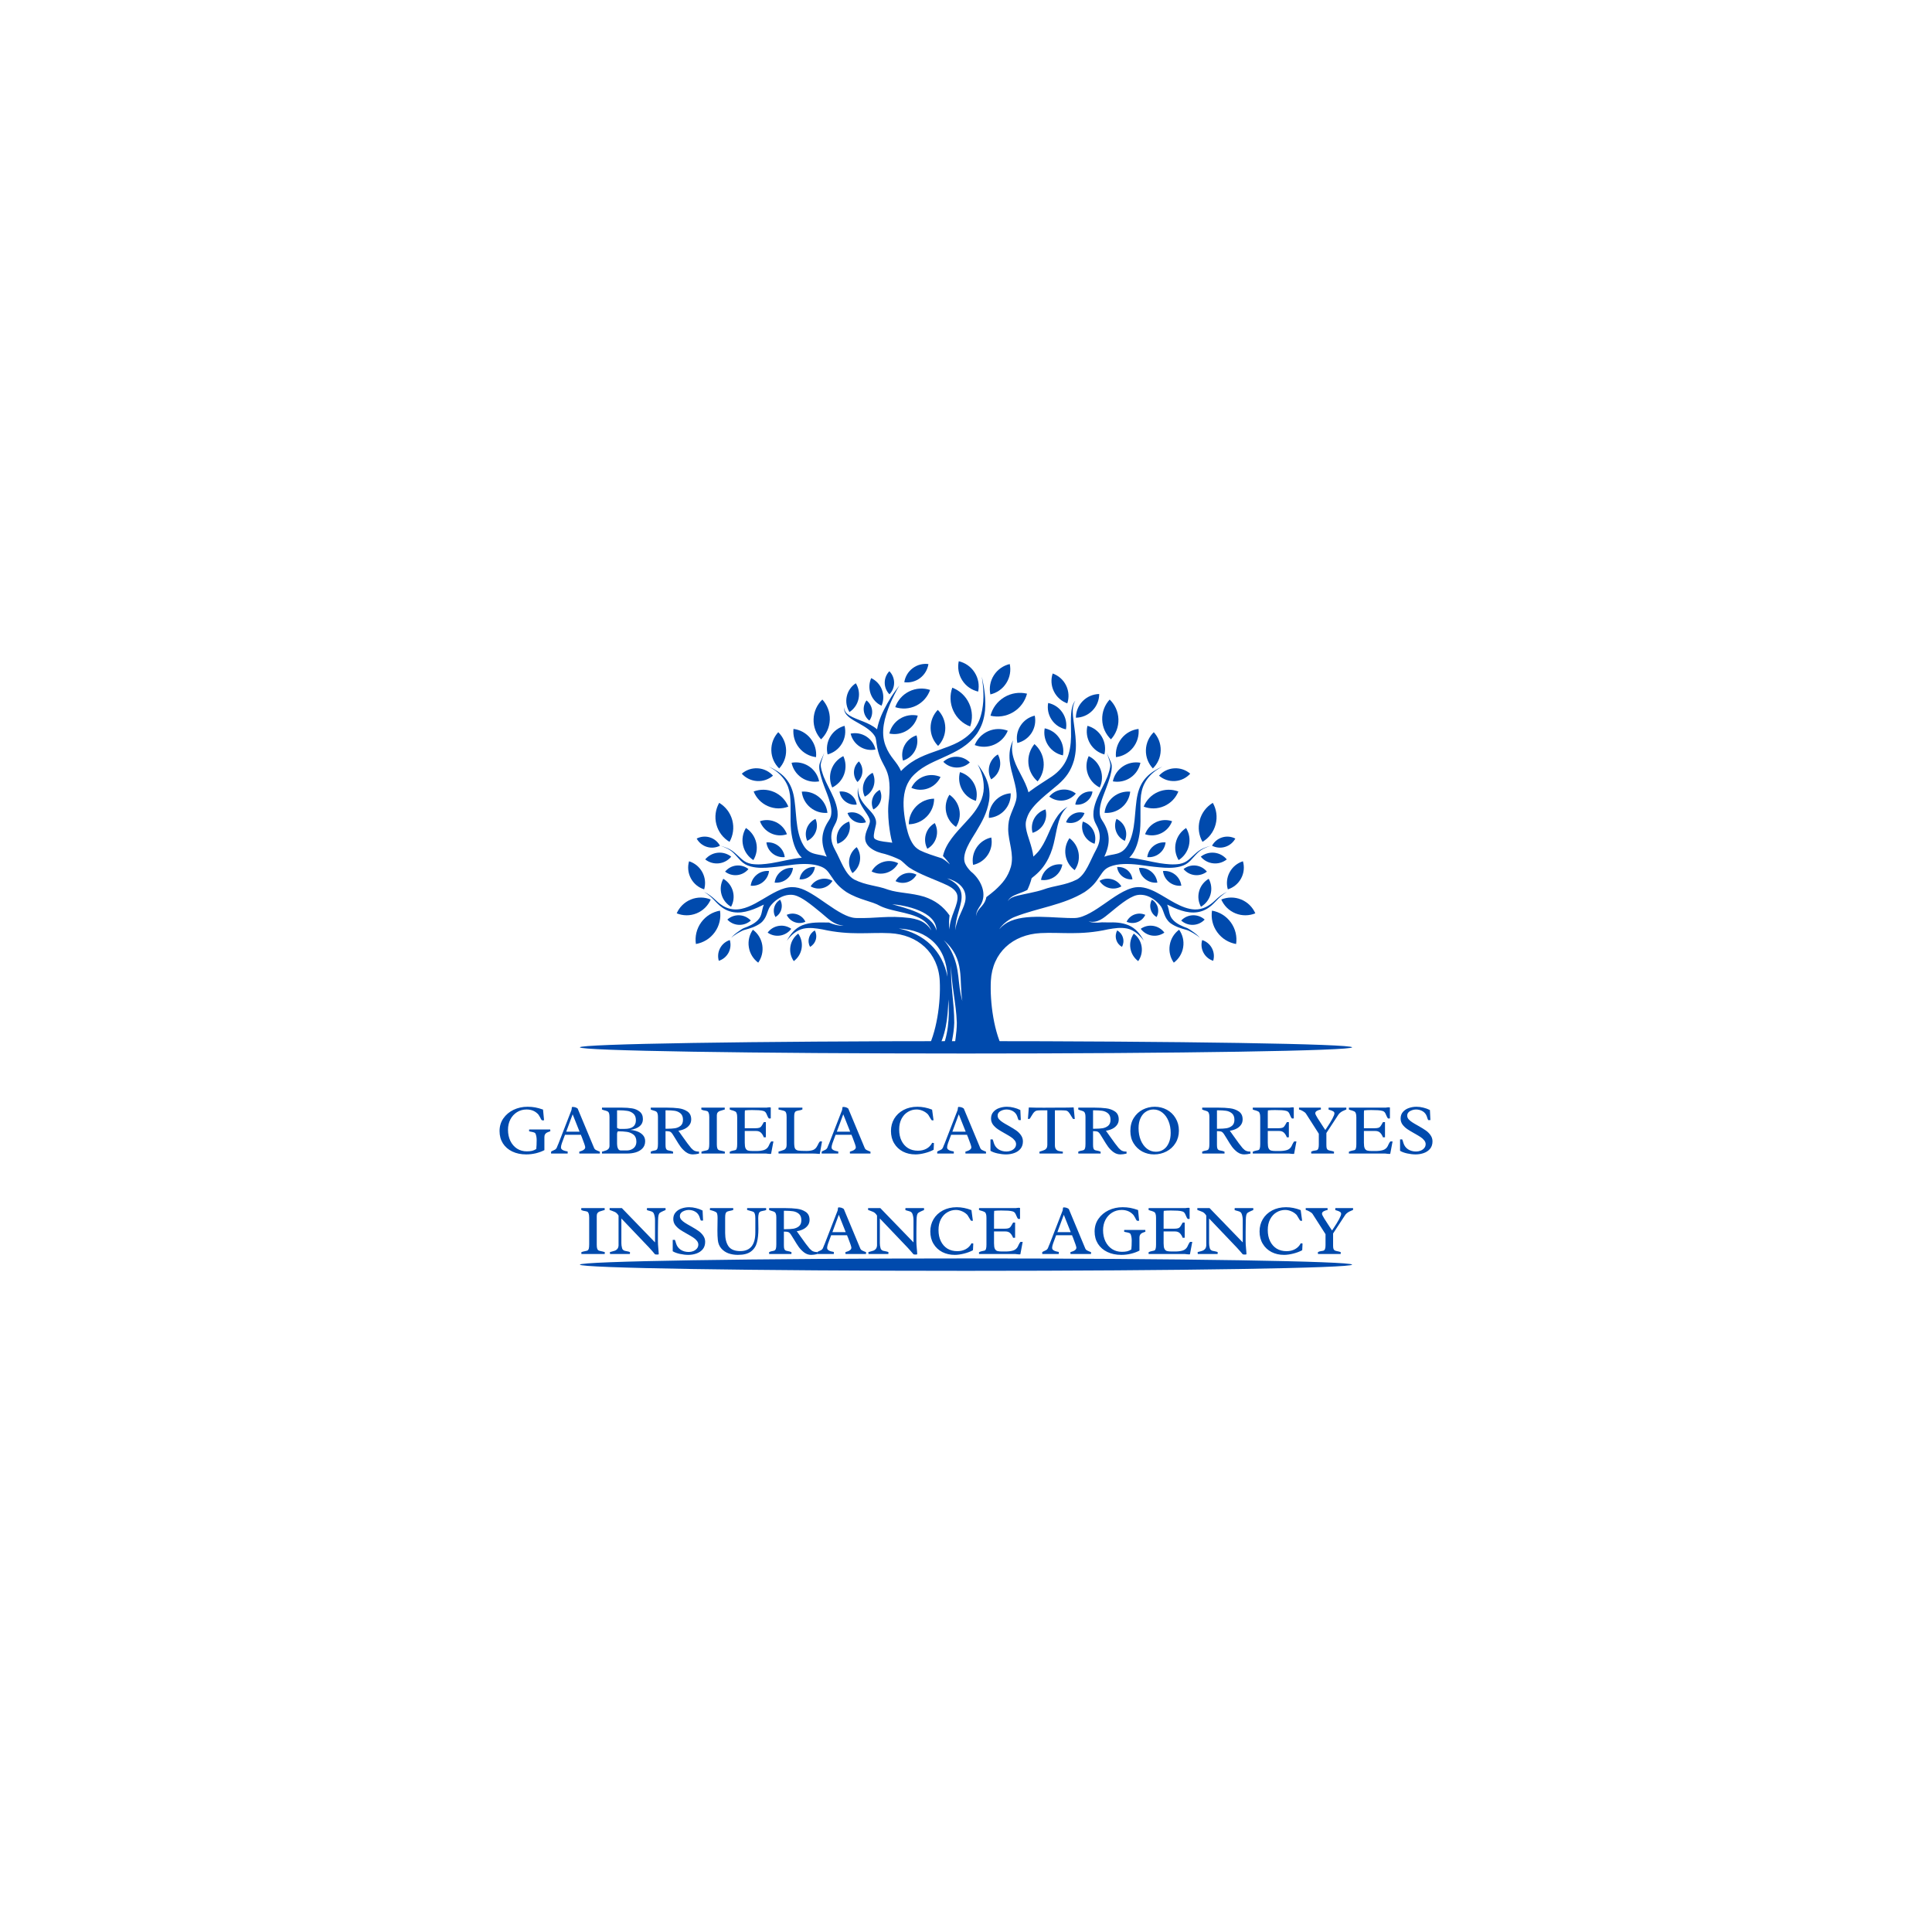 <svg xmlns="http://www.w3.org/2000/svg" xmlns:xlink="http://www.w3.org/1999/xlink" width="500" zoomAndPan="magnify" viewBox="0 0 375 375" height="500" preserveAspectRatio="xMidYMid meet" version="1.0"><defs><g/><clipPath id="81fef6a9c5"><path d="M 185 128.344 L 190 128.344 L 190 135 L 185 135 Z M 185 128.344 " clip-rule="nonzero"/></clipPath><clipPath id="124c76e983"><path d="M 192 128.344 L 197 128.344 L 197 135 L 192 135 Z M 192 128.344 " clip-rule="nonzero"/></clipPath><clipPath id="5c45d3eeb3"><path d="M 175 128.344 L 181 128.344 L 181 133 L 175 133 Z M 175 128.344 " clip-rule="nonzero"/></clipPath><clipPath id="268b417675"><path d="M 112.559 202 L 262.441 202 L 262.441 204.496 L 112.559 204.496 Z M 112.559 202 " clip-rule="nonzero"/></clipPath><clipPath id="66bfc9fb51"><path d="M 112.559 244.062 L 262.441 244.062 L 262.441 246.668 L 112.559 246.668 Z M 112.559 244.062 " clip-rule="nonzero"/></clipPath></defs><path fill="#004aad" d="M 183.895 189.586 C 182.934 184.504 179.367 181.23 174.445 180.227 C 180.098 180.492 183.719 183.859 183.895 189.586 Z M 213.898 179.023 C 214.262 179.02 214.633 179.039 214.992 179.039 C 216.449 179.012 217.637 179.031 219.016 179.578 C 220.441 180.172 221.293 181.27 222.016 182.59 C 221.199 181.508 220.156 180.535 218.793 180.23 C 217.504 179.973 216.391 180.156 215.113 180.375 C 209.637 181.602 205.98 180.902 201.973 181.113 C 196.602 181.395 192.605 184.863 192.324 190.387 C 192.121 194.387 192.879 200.629 195.055 204.273 L 185.129 204.273 C 185.285 202.492 185.711 200.695 185.719 198.527 C 185.594 194.605 184.609 191.07 184.621 187.414 C 184.438 191.039 185.234 194.68 185.219 198.527 C 185.141 200.848 184.633 202.457 184.383 204.273 L 182.535 204.273 C 184.043 201.293 184.344 197.5 184.086 193.98 C 183.953 197.668 183.633 201.047 181.672 204.273 L 179.68 204.273 C 181.848 200.605 182.613 194.484 182.406 190.41 C 182.129 184.887 178.129 181.414 172.762 181.133 C 168.75 180.922 165.094 181.621 159.621 180.395 C 158.344 180.176 157.23 179.992 155.941 180.25 C 154.574 180.559 153.531 181.527 152.715 182.609 C 153.441 181.289 154.293 180.191 155.719 179.598 C 157.418 178.922 159.121 179.062 160.898 179.062 C 161.676 179.402 162.793 179.758 163.75 179.656 C 161.797 179.523 160.723 178.27 159.406 177.195 C 158.434 176.406 157.488 175.613 156.512 174.934 C 155.766 174.426 155.023 173.957 154.141 173.742 C 153.602 173.637 153.184 173.664 152.648 173.762 C 151.438 174.012 150.176 174.941 149.457 175.961 C 148.859 176.875 148.875 178.219 147.621 179.191 C 146.656 179.879 145.598 180.207 144.461 180.508 C 144.047 180.598 142.211 181.625 141.938 182.055 C 142.172 181.555 143.906 180.34 144.352 180.152 C 145.34 179.789 146.344 179.371 147.09 178.602 C 147.996 177.66 147.762 176.824 148.266 175.582 C 147.852 175.785 147.438 175.98 147.016 176.168 C 145.027 177.035 142.867 177.598 140.832 176.551 C 139.023 175.621 138.574 174.199 136.648 173.129 C 138.711 174.023 139.074 175.367 141.008 176.168 C 142.957 176.973 144.852 176.285 146.617 175.348 C 148.367 174.422 150.445 172.926 152.312 172.402 C 154.281 171.852 155.75 172.43 157.461 173.441 C 159.488 174.633 161.512 176.316 163.551 177.371 C 164.379 177.793 165.156 178.129 166.098 178.184 C 170.27 178.301 172.191 177.645 176.652 178.188 C 177.637 178.344 178.836 178.645 179.633 179.312 C 180.027 179.629 180.539 180.117 180.734 180.594 C 180.68 180.16 180.094 179.434 179.797 179.129 C 177.781 177.066 173.488 177.133 170.863 175.859 C 169.211 174.895 166.824 174.707 164.285 173.145 C 162.84 172.152 162.219 171.41 161.277 169.984 C 160.695 169.125 160.387 168.648 159.402 168.223 C 157.793 167.559 155.641 167.641 153.91 167.84 C 152.535 168.02 151.148 168.227 149.766 168.344 C 148.395 168.473 147.078 168.539 145.73 168.188 C 144.879 167.949 144.387 167.668 143.758 167.055 C 142.254 165.461 142.098 164.93 139.812 164.156 C 142.164 164.824 142.34 165.324 144.004 166.789 C 144.613 167.301 145.062 167.516 145.844 167.684 C 147.125 167.883 148.391 167.738 149.664 167.551 C 151.633 167.234 153.582 166.68 155.633 166.48 C 154.266 165.168 153.762 163.039 153.547 161.203 C 153.309 158.832 153.598 156.637 153.344 154.34 C 153.176 153.18 152.914 152.379 152.27 151.391 C 151.418 150.172 150.477 149.488 149.188 148.777 C 151.734 149.938 153.371 151.402 154.012 154.211 C 154.688 157.16 154.254 161.27 155.945 164.07 C 156.281 164.621 156.594 165 157.152 165.336 C 158.172 165.93 159.355 165.852 160.473 166.285 C 159.262 163.723 159.281 161.613 160.91 159.207 C 161.281 158.664 161.367 158.176 161.371 157.531 C 161.355 155.449 159.969 153.031 159.398 150.879 C 159.18 150.07 158.875 149.102 159.082 148.266 C 159.273 147.633 159.742 146.781 160.004 146.074 C 159.82 146.691 159.395 147.723 159.312 148.309 C 159.254 149.047 159.633 150.039 159.867 150.734 C 160.434 152.156 161.246 153.52 161.859 154.965 C 162.203 155.812 162.445 156.535 162.559 157.449 C 162.648 158.398 162.559 159.105 162.098 159.953 C 161.578 160.902 161.297 161.684 161.363 162.777 C 161.441 163.629 161.684 164.219 162.082 164.969 C 163.203 167 164.008 169.676 165.773 170.703 C 168.164 171.906 170.094 171.828 172.395 172.688 C 174.379 173.352 176.914 173.293 179.406 174.059 C 181.496 174.746 183.098 175.938 184.309 177.688 C 184.188 178.598 184.152 179.645 184.309 180.418 C 184.281 177.887 186.172 175.574 185.809 173.742 C 185.637 172.879 184.695 172.246 183.965 171.879 C 181.535 170.715 178.57 169.785 176.41 168.348 C 175.832 167.934 175.133 167.121 174.652 166.875 C 173.707 166.41 172.781 166.059 171.773 165.762 C 170.75 165.527 169.836 165.254 168.992 164.613 C 168.414 164.18 167.973 163.562 167.93 162.824 C 167.844 161.367 168.945 160.098 168.844 159.273 C 168.723 158.266 167.297 156.965 166.734 155.293 C 166.465 154.418 166.414 153.754 166.527 152.844 C 166.562 154.523 167.195 155.539 168.297 156.742 C 169.152 157.676 170.238 158.633 170.023 160.031 C 169.91 160.688 169.484 162.012 169.633 162.582 C 169.812 163.199 171.66 163.383 172.152 163.434 C 172.504 163.469 172.848 163.512 173.188 163.57 C 172.863 162.426 172.695 161.285 172.543 160.027 C 172.363 158.238 172.309 156.684 172.57 155.023 C 173.164 148.34 170.844 149.359 170.133 144.301 C 169.996 143.328 170.07 143.125 169.363 142.305 C 167.492 140.215 163.547 139.598 163.867 137.293 C 163.867 138.043 164.285 138.512 164.906 138.891 C 166.355 139.773 168.688 140.191 170.234 141.562 C 170.566 139.77 171.32 138.152 172.262 136.477 C 172.754 135.609 173.254 134.809 173.848 134.008 L 174.57 133.047 C 173.926 134.117 173.188 135.598 172.73 136.707 C 171.711 139.254 170.859 142.055 171.879 144.734 C 172.766 147.074 174.062 147.762 174.895 149.668 L 175.168 149.371 C 177.367 147.234 179.574 146.523 182.391 145.531 C 184.953 144.617 187.039 143.887 188.891 141.781 C 189.891 140.523 190.32 139.406 190.633 137.832 C 191.047 135.559 190.906 133.602 190.57 131.328 C 191.074 133.609 191.371 135.574 191.195 137.914 C 190.988 139.641 190.617 140.887 189.664 142.352 C 187.832 144.836 185.734 145.812 183.008 147.055 C 180.711 148.094 178.594 148.957 176.914 150.91 C 176.266 151.758 175.914 152.504 175.672 153.441 C 175.156 155.371 175.406 157.707 175.742 159.555 C 176 160.93 176.312 162.305 177.016 163.531 C 177.445 164.246 177.805 164.617 178.527 165.035 C 179.641 165.594 181.227 166.094 182.797 166.594 C 183.156 166.801 183.625 167.074 184.367 167.773 C 184.316 167.59 183.301 166.402 183.027 166.152 C 183.586 163.66 185.539 161.66 187.215 159.836 C 188.605 158.332 189.75 157.07 190.523 155.133 C 190.895 154.086 191.004 153.273 190.926 152.164 C 190.812 150.719 190.422 149.648 189.77 148.363 C 191.391 150.512 192.383 152.734 191.973 155.477 C 191.562 157.844 190.648 159.445 189.434 161.469 C 188.523 162.977 186.582 165.711 187.309 167.559 C 187.578 168.18 187.961 168.645 188.422 169.129 C 188.562 169.242 188.699 169.363 188.844 169.492 C 190.504 171.055 191.605 173.562 190.332 175.676 C 189.801 176.5 189.531 176.828 189.434 177.859 C 189.633 176.859 189.945 176.582 190.582 175.859 C 191.098 175.258 191.34 174.754 191.453 174.129 C 192.012 173.715 192.562 173.281 193.109 172.805 C 194.621 171.43 195.637 170.223 196.219 168.23 C 196.875 165.727 195.727 163.457 195.688 160.957 C 195.688 159.777 195.84 158.93 196.285 157.844 C 196.754 156.652 197.238 155.723 197.32 154.711 C 197.434 152.656 196.188 149.949 195.973 147.66 C 195.855 146.145 196.008 145.09 196.617 143.688 C 196.312 145.105 196.387 146.105 196.828 147.477 C 197.551 149.66 199 151.453 199.633 153.793 L 199.941 153.551 C 201.324 152.516 202.738 151.668 204.168 150.719 C 206.988 148.766 207.816 146.262 207.891 142.961 C 207.926 141.32 207.699 138.77 208.105 137.25 C 208.246 136.746 208.402 136.383 208.73 135.977 C 208.199 136.855 208.184 137.918 208.262 138.914 C 208.383 140.254 208.617 141.578 208.746 142.926 C 208.898 144.625 208.887 145.918 208.457 147.586 C 207.859 149.617 206.965 150.879 205.387 152.277 C 203.574 153.863 200.363 156.113 199.473 158.363 C 199.145 159.191 199 159.715 199.145 160.715 C 199.383 162.332 200.32 164.117 200.574 166.262 C 200.879 165.996 201.18 165.695 201.488 165.348 C 203.02 163.516 203.664 161.016 204.824 159.07 C 205.496 157.969 206.102 157.277 207.207 156.586 C 206.312 157.449 205.906 158.215 205.52 159.379 C 205.176 160.496 204.988 161.617 204.746 162.758 C 204.445 164.188 204.148 165.273 203.5 166.598 C 202.648 168.27 201.73 169.305 200.246 170.445 C 200.031 171.273 199.75 172.023 199.406 172.734 C 198.781 173.066 198.113 173.285 197.445 173.547 C 197.035 173.707 196.676 173.867 196.309 174.113 C 195.984 174.344 195.77 174.559 195.621 174.934 C 195.812 174.594 196.043 174.418 196.383 174.234 C 196.766 174.051 197.133 173.945 197.543 173.84 C 199.039 173.477 201.055 173.145 202.422 172.688 C 204.723 171.828 206.656 171.906 209.047 170.703 C 210.809 169.676 211.609 167 212.734 164.969 C 213.133 164.219 213.375 163.629 213.453 162.777 C 213.52 161.684 213.238 160.902 212.719 159.953 C 212.258 159.105 212.168 158.398 212.254 157.449 C 212.371 156.535 212.613 155.812 212.957 154.965 C 213.57 153.52 214.383 152.156 214.949 150.734 C 215.184 150.039 215.562 149.047 215.504 148.309 C 215.422 147.723 214.996 146.691 214.812 146.074 C 215.074 146.781 215.543 147.633 215.734 148.266 C 216.168 149.844 214.344 153.707 213.852 155.293 C 213.625 156.055 213.461 156.73 213.445 157.531 C 213.449 158.176 213.535 158.664 213.906 159.207 C 215.531 161.613 215.555 163.723 214.344 166.285 C 216.074 165.613 217.621 166.141 218.871 164.07 C 220.562 161.27 220.129 157.16 220.805 154.211 C 221.445 151.402 223.082 149.938 225.629 148.777 C 224.34 149.488 223.398 150.172 222.547 151.391 C 221.902 152.379 221.641 153.18 221.469 154.34 C 221.219 156.637 221.508 158.832 221.27 161.203 C 221.055 163.039 220.551 165.168 219.188 166.48 C 221.238 166.68 223.184 167.234 225.152 167.551 C 226.426 167.738 227.688 167.883 228.969 167.684 C 229.75 167.516 230.203 167.301 230.816 166.789 C 232.477 165.324 232.652 164.824 235.004 164.156 C 232.719 164.93 232.559 165.461 231.055 167.055 C 230.43 167.668 229.938 167.949 229.082 168.188 C 227.738 168.539 226.422 168.473 225.051 168.344 C 223.668 168.227 222.281 168.02 220.906 167.84 C 219.176 167.641 217.023 167.559 215.414 168.223 C 214.43 168.648 214.121 169.125 213.539 169.984 C 212.598 171.41 211.977 172.152 210.531 173.145 C 206.449 175.656 201.48 176.211 197.094 177.914 C 196.504 178.125 195.957 178.438 195.383 178.867 C 195.016 179.145 194.707 179.414 194.406 179.762 C 194.27 179.914 194.051 180.164 194 180.363 C 194.059 180.234 194.363 179.902 194.469 179.824 C 194.809 179.531 195.133 179.301 195.52 179.07 C 199.023 177.164 204.754 178.297 208.719 178.184 C 210.52 178.105 212.828 176.484 214.277 175.484 C 215.969 174.316 218.383 172.488 220.434 172.223 C 221.828 172.039 223.227 172.566 224.441 173.199 C 226.75 174.398 229.344 176.457 231.922 176.527 C 233.449 176.566 234.723 175.836 235.801 174.809 C 236.559 174.086 237.203 173.547 238.168 173.129 C 236.246 174.199 235.793 175.621 233.984 176.551 C 231.945 177.598 229.789 177.035 227.801 176.168 C 227.379 175.98 226.965 175.785 226.551 175.582 C 227.055 176.824 226.82 177.66 227.723 178.602 C 228.469 179.371 229.473 179.789 230.465 180.152 C 230.91 180.34 232.645 181.555 232.879 182.055 C 232.602 181.625 230.77 180.598 230.352 180.508 C 229.219 180.207 228.156 179.879 227.195 179.191 C 225.945 178.219 225.957 176.875 225.359 175.961 C 224.637 174.941 223.375 174.012 222.172 173.762 C 221.637 173.664 221.215 173.637 220.676 173.742 C 219.051 174.098 216.812 176.07 215.504 177.129 C 214.234 178.156 213.09 179.242 211.32 178.848 C 211.332 178.848 211.918 179.23 213.898 179.023 Z M 186.793 194.32 C 185.75 190.691 186.465 188.23 184.613 184.566 C 184.211 183.832 183.758 183.094 183.176 182.488 C 187.402 186.129 186.094 190.234 186.793 194.32 Z M 181.77 180.625 C 180.93 177.348 175.496 176.199 173.156 175.512 C 175.562 175.691 181.785 176.852 181.77 180.625 Z M 185.391 180.562 C 185.562 177.965 186.109 177.199 186.559 175 C 186.949 172.801 186.059 171.531 183.836 170.48 C 185.809 171.008 187.605 172.285 187.406 174.539 C 187.25 176.25 185.879 177.77 185.391 180.562 " fill-opacity="1" fill-rule="evenodd"/><path fill="#004aad" d="M 135.074 183.23 C 134.863 181.805 135.184 180.297 136.094 179.039 C 137.008 177.777 138.332 177 139.754 176.754 C 139.969 178.18 139.645 179.688 138.734 180.945 C 137.824 182.207 136.496 182.984 135.074 183.23 " fill-opacity="1" fill-rule="evenodd"/><path fill="#004aad" d="M 147.168 186.852 C 146.23 186.156 145.551 185.105 145.352 183.863 C 145.148 182.621 145.465 181.41 146.137 180.457 C 147.078 181.152 147.754 182.199 147.957 183.445 C 148.156 184.688 147.84 185.895 147.168 186.852 " fill-opacity="1" fill-rule="evenodd"/><path fill="#004aad" d="M 145.73 178.676 C 145.121 179.227 144.305 179.547 143.414 179.512 C 142.531 179.477 141.742 179.09 141.176 178.488 C 141.789 177.938 142.605 177.617 143.492 177.652 C 144.379 177.691 145.168 178.078 145.73 178.676 " fill-opacity="1" fill-rule="evenodd"/><path fill="#004aad" d="M 140.391 170.574 C 139.902 171.461 139.746 172.535 140.039 173.594 C 140.332 174.648 141.02 175.488 141.898 176 C 142.387 175.109 142.543 174.035 142.25 172.977 C 141.957 171.922 141.27 171.082 140.391 170.574 " fill-opacity="1" fill-rule="evenodd"/><path fill="#004aad" d="M 137.949 174.594 C 137.438 175.773 136.48 176.762 135.195 177.285 C 133.91 177.805 132.535 177.762 131.348 177.277 C 131.859 176.102 132.816 175.113 134.102 174.59 C 135.387 174.066 136.762 174.109 137.949 174.594 " fill-opacity="1" fill-rule="evenodd"/><path fill="#004aad" d="M 136.68 172.625 C 136.988 171.551 136.895 170.363 136.324 169.301 C 135.754 168.238 134.812 167.508 133.746 167.172 C 133.438 168.246 133.531 169.434 134.102 170.496 C 134.672 171.559 135.613 172.293 136.68 172.625 " fill-opacity="1" fill-rule="evenodd"/><path fill="#004aad" d="M 141.656 182.465 C 140.871 182.715 140.184 183.258 139.77 184.043 C 139.352 184.828 139.289 185.703 139.52 186.492 C 140.305 186.242 140.992 185.695 141.41 184.914 C 141.824 184.129 141.887 183.254 141.656 182.465 " fill-opacity="1" fill-rule="evenodd"/><path fill="#004aad" d="M 172.621 142.379 C 173.77 142.629 175.012 142.441 176.086 141.762 C 177.156 141.086 177.859 140.043 178.133 138.898 C 176.98 138.652 175.738 138.84 174.664 139.516 C 173.594 140.191 172.891 141.234 172.621 142.379 " fill-opacity="1" fill-rule="evenodd"/><path fill="#004aad" d="M 171.098 136.98 C 171.516 136.039 171.578 134.941 171.191 133.895 C 170.801 132.852 170.035 132.062 169.098 131.621 C 168.68 132.566 168.617 133.668 169.004 134.707 C 169.395 135.754 170.16 136.543 171.098 136.98 " fill-opacity="1" fill-rule="evenodd"/><path fill="#004aad" d="M 164.879 138.207 C 164.336 137.328 164.117 136.25 164.359 135.164 C 164.598 134.074 165.25 133.184 166.113 132.621 C 166.66 133.496 166.875 134.578 166.637 135.664 C 166.398 136.75 165.746 137.641 164.879 138.207 " fill-opacity="1" fill-rule="evenodd"/><path fill="#004aad" d="M 186.328 149.867 C 186.023 150.977 186.137 152.199 186.738 153.289 C 187.34 154.375 188.32 155.117 189.426 155.445 C 189.73 154.336 189.617 153.109 189.016 152.023 C 188.414 150.941 187.43 150.195 186.328 149.867 " fill-opacity="1" fill-rule="evenodd"/><path fill="#004aad" d="M 184.285 154.258 C 183.66 155.227 183.402 156.426 183.648 157.645 C 183.898 158.859 184.609 159.863 185.566 160.508 C 186.188 159.539 186.449 158.34 186.199 157.121 C 185.949 155.906 185.234 154.902 184.285 154.258 " fill-opacity="1" fill-rule="evenodd"/><path fill="#004aad" d="M 193.684 146.438 C 194.125 147.227 194.273 148.18 194.02 149.121 C 193.77 150.062 193.16 150.812 192.387 151.273 C 191.941 150.484 191.797 149.531 192.047 148.59 C 192.301 147.648 192.906 146.898 193.684 146.438 " fill-opacity="1" fill-rule="evenodd"/><path fill="#004aad" d="M 196.172 153.977 C 196.227 155.129 195.852 156.301 195.031 157.23 C 194.207 158.16 193.09 158.676 191.941 158.754 C 191.887 157.605 192.258 156.434 193.082 155.504 C 193.906 154.574 195.023 154.062 196.172 153.977 " fill-opacity="1" fill-rule="evenodd"/><path fill="#004aad" d="M 188.305 141.008 C 186.906 140.477 185.711 139.418 185.039 137.953 C 184.363 136.488 184.34 134.891 184.84 133.48 C 186.238 134.016 187.434 135.074 188.105 136.539 C 188.781 138.004 188.809 139.602 188.305 141.008 " fill-opacity="1" fill-rule="evenodd"/><path fill="#004aad" d="M 192.25 138.918 C 193.703 139.258 195.289 139.055 196.668 138.227 C 198.051 137.391 198.969 136.086 199.344 134.641 C 197.891 134.297 196.309 134.5 194.926 135.332 C 193.547 136.164 192.625 137.469 192.25 138.918 " fill-opacity="1" fill-rule="evenodd"/><path fill="#004aad" d="M 160.605 157.773 C 159.445 157.871 158.246 157.531 157.277 156.73 C 156.309 155.934 155.75 154.82 155.625 153.66 C 156.785 153.562 157.984 153.902 158.953 154.699 C 159.922 155.5 160.48 156.613 160.605 157.773 " fill-opacity="1" fill-rule="evenodd"/><path fill="#004aad" d="M 158.996 151.66 C 157.852 151.871 156.629 151.648 155.586 150.949 C 154.543 150.246 153.879 149.191 153.645 148.051 C 154.789 147.844 156.016 148.062 157.059 148.766 C 158.098 149.469 158.762 150.52 158.996 151.66 " fill-opacity="1" fill-rule="evenodd"/><path fill="#004aad" d="M 161.539 152.852 C 162.582 152.336 163.438 151.43 163.855 150.246 C 164.273 149.059 164.176 147.82 163.688 146.762 C 162.645 147.277 161.789 148.184 161.371 149.371 C 160.953 150.555 161.051 151.797 161.539 152.852 " fill-opacity="1" fill-rule="evenodd"/><path fill="#004aad" d="M 160.641 146.434 C 161.762 146.133 162.777 145.41 163.414 144.328 C 164.059 143.25 164.207 142.012 163.93 140.883 C 162.805 141.184 161.793 141.906 161.152 142.988 C 160.512 144.07 160.363 145.305 160.641 146.434 " fill-opacity="1" fill-rule="evenodd"/><path fill="#004aad" d="M 158.391 146.961 C 157.137 146.809 155.938 146.184 155.086 145.117 C 154.234 144.051 153.887 142.742 154.012 141.484 C 155.266 141.637 156.465 142.262 157.316 143.332 C 158.172 144.395 158.52 145.703 158.391 146.961 " fill-opacity="1" fill-rule="evenodd"/><path fill="#004aad" d="M 159.367 143.508 C 158.426 142.48 157.867 141.098 157.918 139.594 C 157.965 138.09 158.609 136.746 159.617 135.781 C 160.555 136.809 161.113 138.191 161.066 139.695 C 161.016 141.199 160.375 142.539 159.367 143.508 " fill-opacity="1" fill-rule="evenodd"/><path fill="#004aad" d="M 153.922 168.469 C 153.82 169.285 153.414 170.066 152.723 170.621 C 152.027 171.176 151.18 171.398 150.359 171.316 C 150.461 170.5 150.867 169.723 151.559 169.168 C 152.254 168.613 153.102 168.387 153.922 168.469 " fill-opacity="1" fill-rule="evenodd"/><path fill="#004aad" d="M 149.27 169.066 C 149.168 169.883 148.762 170.664 148.07 171.219 C 147.379 171.77 146.527 171.996 145.711 171.914 C 145.809 171.098 146.215 170.32 146.906 169.766 C 147.602 169.211 148.449 168.984 149.27 169.066 " fill-opacity="1" fill-rule="evenodd"/><path fill="#004aad" d="M 152.316 166.363 C 152.219 165.547 151.812 164.77 151.121 164.215 C 150.426 163.66 149.574 163.434 148.758 163.516 C 148.859 164.332 149.266 165.113 149.957 165.664 C 150.648 166.219 151.5 166.445 152.316 166.363 " fill-opacity="1" fill-rule="evenodd"/><path fill="#004aad" d="M 146.227 166.945 C 146.824 165.961 147.059 164.75 146.777 163.535 C 146.492 162.324 145.754 161.34 144.785 160.715 C 144.184 161.703 143.953 162.914 144.234 164.125 C 144.516 165.34 145.254 166.324 146.227 166.945 " fill-opacity="1" fill-rule="evenodd"/><path fill="#004aad" d="M 145.273 168.68 C 144.625 168.172 143.789 167.906 142.906 168.004 C 142.023 168.102 141.262 168.547 140.742 169.184 C 141.391 169.688 142.23 169.953 143.113 169.852 C 143.992 169.754 144.754 169.316 145.273 168.68 " fill-opacity="1" fill-rule="evenodd"/><path fill="#004aad" d="M 139.594 155.832 C 138.898 157.062 138.66 158.555 139.051 160.027 C 139.441 161.5 140.383 162.68 141.598 163.402 C 142.293 162.176 142.527 160.684 142.141 159.211 C 141.75 157.738 140.809 156.559 139.594 155.832 " fill-opacity="1" fill-rule="evenodd"/><path fill="#004aad" d="M 136.883 166.812 C 137.469 166.109 138.316 165.621 139.301 165.516 C 140.281 165.414 141.215 165.711 141.93 166.281 C 141.348 166.984 140.496 167.473 139.516 167.574 C 138.531 167.68 137.602 167.379 136.883 166.812 " fill-opacity="1" fill-rule="evenodd"/><path fill="#004aad" d="M 135.227 162.766 C 135.633 163.512 136.324 164.109 137.203 164.379 C 138.086 164.648 138.988 164.543 139.746 164.152 C 139.34 163.402 138.648 162.805 137.77 162.535 C 136.891 162.266 135.98 162.375 135.227 162.766 " fill-opacity="1" fill-rule="evenodd"/><path fill="#004aad" d="M 147.504 159.395 C 147.859 160.379 148.586 161.234 149.609 161.727 C 150.625 162.223 151.746 162.262 152.742 161.926 C 152.387 160.938 151.66 160.086 150.641 159.59 C 149.621 159.098 148.496 159.059 147.504 159.395 " fill-opacity="1" fill-rule="evenodd"/><path fill="#004aad" d="M 146.281 153.629 C 146.777 154.859 147.738 155.898 149.047 156.469 C 150.359 157.043 151.773 157.035 153.012 156.566 C 152.516 155.34 151.555 154.297 150.246 153.727 C 148.934 153.156 147.52 153.16 146.281 153.629 " fill-opacity="1" fill-rule="evenodd"/><path fill="#004aad" d="M 151.059 142.117 C 151.969 143.004 152.547 144.23 152.582 145.598 C 152.617 146.969 152.102 148.223 151.238 149.152 C 150.328 148.266 149.75 147.043 149.715 145.672 C 149.68 144.301 150.195 143.047 151.059 142.117 " fill-opacity="1" fill-rule="evenodd"/><path fill="#004aad" d="M 143.98 150.172 C 144.812 149.457 145.91 149.055 147.09 149.129 C 148.266 149.203 149.305 149.742 150.039 150.555 C 149.207 151.27 148.109 151.676 146.93 151.598 C 145.754 151.523 144.715 150.984 143.98 150.172 " fill-opacity="1" fill-rule="evenodd"/><path fill="#004aad" d="M 156.676 163.211 C 156.348 162.457 156.301 161.578 156.613 160.75 C 156.93 159.922 157.543 159.293 158.289 158.945 C 158.621 159.699 158.668 160.578 158.352 161.406 C 158.039 162.238 157.422 162.863 156.676 163.211 " fill-opacity="1" fill-rule="evenodd"/><path fill="#004aad" d="M 154.074 186.555 C 154.859 185.973 155.426 185.098 155.594 184.059 C 155.762 183.023 155.496 182.012 154.934 181.215 C 154.152 181.797 153.586 182.668 153.418 183.707 C 153.25 184.746 153.512 185.754 154.074 186.555 " fill-opacity="1" fill-rule="evenodd"/><path fill="#004aad" d="M 157.227 183.793 C 156.941 183.266 156.855 182.625 157.039 182.004 C 157.219 181.379 157.633 180.887 158.156 180.59 C 158.438 181.121 158.523 181.758 158.344 182.383 C 158.16 183.004 157.75 183.5 157.227 183.793 " fill-opacity="1" fill-rule="evenodd"/><path fill="#004aad" d="M 149 181.02 C 149.496 180.348 150.25 179.859 151.145 179.715 C 152.035 179.57 152.902 179.797 153.586 180.281 C 153.086 180.953 152.336 181.441 151.445 181.586 C 150.551 181.73 149.684 181.504 149 181.02 " fill-opacity="1" fill-rule="evenodd"/><path fill="#004aad" d="M 152.699 177.574 C 153.34 177.289 154.082 177.242 154.789 177.504 C 155.496 177.762 156.031 178.281 156.332 178.91 C 155.695 179.199 154.949 179.246 154.242 178.984 C 153.535 178.723 153 178.203 152.699 177.574 " fill-opacity="1" fill-rule="evenodd"/><path fill="#004aad" d="M 150.512 178 C 150.203 177.449 150.102 176.781 150.281 176.129 C 150.457 175.469 150.879 174.945 151.426 174.625 C 151.734 175.18 151.836 175.844 151.656 176.5 C 151.48 177.156 151.055 177.68 150.512 178 " fill-opacity="1" fill-rule="evenodd"/><path fill="#004aad" d="M 174.34 167.555 C 173.473 167.109 172.438 166.988 171.43 167.301 C 170.426 167.609 169.637 168.293 169.176 169.148 C 170.039 169.594 171.078 169.715 172.082 169.406 C 173.086 169.094 173.875 168.414 174.34 167.555 " fill-opacity="1" fill-rule="evenodd"/><path fill="#004aad" d="M 164.824 159.465 C 163.988 159.734 163.25 160.32 162.805 161.16 C 162.363 161.996 162.297 162.934 162.547 163.777 C 163.383 163.508 164.121 162.926 164.562 162.086 C 165.008 161.25 165.074 160.309 164.824 159.465 " fill-opacity="1" fill-rule="evenodd"/><path fill="#004aad" d="M 166.285 164.43 C 165.543 164.977 165.008 165.801 164.848 166.781 C 164.688 167.762 164.938 168.715 165.465 169.469 C 166.207 168.922 166.746 168.094 166.902 167.113 C 167.062 166.133 166.812 165.184 166.285 164.43 " fill-opacity="1" fill-rule="evenodd"/><path fill="#004aad" d="M 162.949 153.645 C 163.059 154.391 163.453 155.098 164.102 155.586 C 164.754 156.078 165.539 156.266 166.285 156.168 C 166.176 155.422 165.781 154.719 165.133 154.227 C 164.48 153.734 163.695 153.551 162.949 153.645 " fill-opacity="1" fill-rule="evenodd"/><path fill="#004aad" d="M 169.375 149.996 C 168.594 150.402 167.965 151.098 167.668 152 C 167.371 152.902 167.465 153.84 167.852 154.629 C 168.633 154.223 169.262 153.523 169.559 152.621 C 169.855 151.723 169.766 150.785 169.375 149.996 " fill-opacity="1" fill-rule="evenodd"/><path fill="#004aad" d="M 170.766 153.312 C 170.125 153.645 169.609 154.219 169.367 154.957 C 169.121 155.699 169.199 156.469 169.516 157.117 C 170.156 156.785 170.672 156.211 170.918 155.469 C 171.16 154.73 171.086 153.961 170.766 153.312 " fill-opacity="1" fill-rule="evenodd"/><path fill="#004aad" d="M 164.504 157.805 C 165.191 157.586 165.965 157.629 166.66 157.98 C 167.355 158.328 167.848 158.93 168.078 159.609 C 167.391 159.828 166.617 159.789 165.922 159.438 C 165.227 159.086 164.738 158.488 164.504 157.805 " fill-opacity="1" fill-rule="evenodd"/><path fill="#004aad" d="M 166.715 147.789 C 166.176 148.266 165.812 148.949 165.758 149.727 C 165.707 150.508 165.969 151.234 166.434 151.785 C 166.973 151.305 167.336 150.621 167.391 149.844 C 167.441 149.062 167.184 148.336 166.715 147.789 " fill-opacity="1" fill-rule="evenodd"/><path fill="#004aad" d="M 169.934 145.477 C 169.699 144.469 169.086 143.551 168.148 142.953 C 167.211 142.352 166.121 142.184 165.109 142.395 C 165.344 143.402 165.957 144.32 166.895 144.918 C 167.832 145.52 168.922 145.688 169.934 145.477 " fill-opacity="1" fill-rule="evenodd"/><path fill="#004aad" d="M 168.742 139.867 C 168.176 139.43 167.773 138.785 167.668 138.023 C 167.559 137.262 167.766 136.527 168.188 135.953 C 168.754 136.391 169.152 137.035 169.262 137.797 C 169.367 138.559 169.164 139.293 168.742 139.867 " fill-opacity="1" fill-rule="evenodd"/><path fill="#004aad" d="M 175.273 147.637 C 176.23 147.336 177.074 146.676 177.586 145.723 C 178.098 144.77 178.18 143.699 177.902 142.734 C 176.945 143.035 176.098 143.695 175.586 144.648 C 175.074 145.602 174.992 146.672 175.273 147.637 " fill-opacity="1" fill-rule="evenodd"/><path fill="#004aad" d="M 177.895 169.773 C 177.211 169.418 176.398 169.324 175.605 169.57 C 174.812 169.812 174.191 170.352 173.828 171.027 C 174.512 171.379 175.324 171.473 176.117 171.227 C 176.91 170.984 177.527 170.445 177.895 169.773 " fill-opacity="1" fill-rule="evenodd"/><path fill="#004aad" d="M 158.172 168.293 C 158.09 168.977 157.75 169.629 157.172 170.09 C 156.59 170.555 155.883 170.742 155.195 170.676 C 155.281 169.992 155.621 169.34 156.199 168.875 C 156.781 168.414 157.488 168.227 158.172 168.293 " fill-opacity="1" fill-rule="evenodd"/><path fill="#004aad" d="M 161.586 170.973 C 161.176 171.645 160.508 172.164 159.684 172.371 C 158.859 172.582 158.023 172.438 157.344 172.043 C 157.754 171.367 158.422 170.852 159.246 170.645 C 160.074 170.434 160.906 170.574 161.586 170.973 " fill-opacity="1" fill-rule="evenodd"/><g clip-path="url(#81fef6a9c5)"><path fill="#004aad" d="M 189.859 134.238 C 188.629 133.953 187.508 133.207 186.773 132.059 C 186.039 130.91 185.836 129.582 186.094 128.344 C 187.32 128.633 188.445 129.379 189.176 130.527 C 189.91 131.672 190.113 133.004 189.859 134.238 " fill-opacity="1" fill-rule="evenodd"/></g><g clip-path="url(#124c76e983)"><path fill="#004aad" d="M 192.23 134.785 C 193.457 134.5 194.582 133.754 195.312 132.605 C 196.047 131.457 196.25 130.125 195.992 128.891 C 194.766 129.176 193.641 129.926 192.91 131.07 C 192.176 132.215 191.973 133.551 192.23 134.785 " fill-opacity="1" fill-rule="evenodd"/></g><path fill="#004aad" d="M 182.086 144.781 C 181.195 143.887 180.641 142.66 180.629 141.297 C 180.617 139.938 181.148 138.699 182.023 137.789 C 182.914 138.684 183.469 139.91 183.48 141.273 C 183.492 142.637 182.957 143.875 182.086 144.781 " fill-opacity="1" fill-rule="evenodd"/><path fill="#004aad" d="M 195.609 141.836 C 194.43 141.383 193.078 141.375 191.832 141.914 C 190.582 142.457 189.668 143.449 189.191 144.617 C 190.371 145.066 191.719 145.074 192.965 144.535 C 194.215 143.992 195.129 143.004 195.609 141.836 " fill-opacity="1" fill-rule="evenodd"/><path fill="#004aad" d="M 182.559 150.812 C 182.09 151.801 181.258 152.609 180.152 153.02 C 179.051 153.43 177.891 153.359 176.895 152.918 C 177.359 151.934 178.191 151.121 179.297 150.711 C 180.398 150.301 181.559 150.371 182.559 150.812 " fill-opacity="1" fill-rule="evenodd"/><path fill="#004aad" d="M 181.312 155.023 C 181.309 156.285 180.824 157.543 179.867 158.512 C 178.91 159.477 177.656 159.973 176.395 159.992 C 176.402 158.73 176.883 157.473 177.84 156.504 C 178.801 155.535 180.051 155.043 181.312 155.023 " fill-opacity="1" fill-rule="evenodd"/><path fill="#004aad" d="M 181.441 159.758 C 181.883 160.582 182.016 161.574 181.734 162.547 C 181.457 163.52 180.812 164.285 179.996 164.746 C 179.555 163.922 179.422 162.934 179.703 161.961 C 179.984 160.988 180.625 160.223 181.441 159.758 " fill-opacity="1" fill-rule="evenodd"/><path fill="#004aad" d="M 188.242 147.992 C 187.562 148.625 186.645 149.004 185.645 148.98 C 184.641 148.957 183.742 148.535 183.094 147.867 C 183.773 147.234 184.691 146.855 185.691 146.883 C 186.695 146.906 187.594 147.328 188.242 147.992 " fill-opacity="1" fill-rule="evenodd"/><g clip-path="url(#5c45d3eeb3)"><path fill="#004aad" d="M 180.207 128.895 C 180.047 129.938 179.496 130.926 178.586 131.613 C 177.676 132.301 176.574 132.555 175.523 132.422 C 175.684 131.375 176.234 130.391 177.148 129.703 C 178.059 129.016 179.16 128.758 180.207 128.895 " fill-opacity="1" fill-rule="evenodd"/></g><path fill="#004aad" d="M 180.531 133.914 C 180.082 135.195 179.148 136.312 177.832 136.965 C 176.516 137.617 175.059 137.68 173.766 137.258 C 174.215 135.977 175.148 134.859 176.465 134.207 C 177.785 133.555 179.238 133.492 180.531 133.914 " fill-opacity="1" fill-rule="evenodd"/><path fill="#004aad" d="M 172.645 134.762 C 173.207 134.184 173.551 133.391 173.547 132.52 C 173.543 131.648 173.191 130.859 172.625 130.285 C 172.062 130.863 171.719 131.656 171.723 132.527 C 171.727 133.402 172.078 134.188 172.645 134.762 " fill-opacity="1" fill-rule="evenodd"/><path fill="#004aad" d="M 192.41 162.559 C 192.621 163.688 192.414 164.902 191.727 165.938 C 191.039 166.973 190.004 167.633 188.879 167.875 C 188.664 166.742 188.875 165.531 189.559 164.5 C 190.246 163.465 191.281 162.797 192.41 162.559 " fill-opacity="1" fill-rule="evenodd"/><path fill="#004aad" d="M 207.164 136.523 C 206.066 136.133 205.113 135.332 204.562 134.199 C 204.008 133.074 203.961 131.828 204.324 130.723 C 205.422 131.113 206.371 131.914 206.926 133.043 C 207.477 134.172 207.527 135.418 207.164 136.523 " fill-opacity="1" fill-rule="evenodd"/><path fill="#004aad" d="M 208.832 139.309 C 209.996 139.285 211.152 138.828 212.031 137.93 C 212.914 137.035 213.352 135.871 213.355 134.707 C 212.191 134.73 211.035 135.188 210.152 136.086 C 209.273 136.98 208.836 138.145 208.832 139.309 " fill-opacity="1" fill-rule="evenodd"/><path fill="#004aad" d="M 206.898 141.566 C 205.809 141.34 204.801 140.707 204.133 139.711 C 203.461 138.715 203.25 137.547 203.449 136.449 C 204.539 136.676 205.547 137.309 206.215 138.305 C 206.887 139.301 207.098 140.473 206.898 141.566 " fill-opacity="1" fill-rule="evenodd"/><path fill="#004aad" d="M 206.316 146.617 C 205.199 146.387 204.164 145.734 203.477 144.715 C 202.789 143.691 202.57 142.488 202.777 141.367 C 203.898 141.598 204.93 142.25 205.617 143.27 C 206.305 144.293 206.523 145.492 206.316 146.617 " fill-opacity="1" fill-rule="evenodd"/><path fill="#004aad" d="M 201.398 151.668 C 200.406 150.812 199.734 149.582 199.613 148.172 C 199.496 146.762 199.949 145.438 200.785 144.426 C 201.777 145.281 202.449 146.512 202.566 147.922 C 202.688 149.332 202.23 150.656 201.398 151.668 " fill-opacity="1" fill-rule="evenodd"/><path fill="#004aad" d="M 197.465 144.211 C 198.566 143.953 199.574 143.277 200.234 142.25 C 200.891 141.215 201.074 140.02 200.844 138.906 C 199.738 139.164 198.73 139.84 198.074 140.871 C 197.414 141.902 197.23 143.098 197.465 144.211 " fill-opacity="1" fill-rule="evenodd"/><path fill="#004aad" d="M 239.926 183.23 C 240.141 181.805 239.816 180.297 238.906 179.039 C 237.996 177.777 236.668 177 235.246 176.754 C 235.035 178.18 235.355 179.688 236.27 180.945 C 237.18 182.207 238.508 182.984 239.926 183.23 " fill-opacity="1" fill-rule="evenodd"/><path fill="#004aad" d="M 227.832 186.852 C 228.773 186.156 229.453 185.105 229.652 183.863 C 229.852 182.621 229.539 181.41 228.863 180.457 C 227.926 181.152 227.246 182.199 227.047 183.445 C 226.844 184.688 227.16 185.895 227.832 186.852 " fill-opacity="1" fill-rule="evenodd"/><path fill="#004aad" d="M 229.27 178.676 C 229.883 179.227 230.699 179.547 231.586 179.512 C 232.473 179.477 233.262 179.09 233.824 178.488 C 233.215 177.938 232.395 177.617 231.508 177.652 C 230.621 177.691 229.832 178.078 229.27 178.676 " fill-opacity="1" fill-rule="evenodd"/><path fill="#004aad" d="M 234.609 170.574 C 235.102 171.461 235.258 172.535 234.965 173.594 C 234.672 174.648 233.98 175.488 233.105 176 C 232.613 175.109 232.457 174.035 232.75 172.977 C 233.047 171.922 233.734 171.082 234.609 170.574 " fill-opacity="1" fill-rule="evenodd"/><path fill="#004aad" d="M 237.051 174.594 C 237.562 175.773 238.52 176.762 239.809 177.285 C 241.094 177.805 242.465 177.762 243.656 177.277 C 243.145 176.102 242.188 175.113 240.902 174.59 C 239.617 174.066 238.242 174.109 237.051 174.594 " fill-opacity="1" fill-rule="evenodd"/><path fill="#004aad" d="M 238.32 172.625 C 238.012 171.551 238.105 170.363 238.676 169.301 C 239.246 168.238 240.188 167.508 241.254 167.172 C 241.562 168.246 241.473 169.434 240.898 170.496 C 240.328 171.559 239.387 172.293 238.32 172.625 " fill-opacity="1" fill-rule="evenodd"/><path fill="#004aad" d="M 233.344 182.465 C 234.129 182.715 234.82 183.258 235.234 184.043 C 235.648 184.828 235.715 185.703 235.48 186.492 C 234.699 186.242 234.008 185.695 233.594 184.914 C 233.176 184.129 233.113 183.254 233.344 182.465 " fill-opacity="1" fill-rule="evenodd"/><path fill="#004aad" d="M 214.395 157.773 C 215.555 157.871 216.754 157.531 217.723 156.73 C 218.691 155.934 219.25 154.82 219.375 153.66 C 218.215 153.562 217.016 153.902 216.047 154.699 C 215.078 155.5 214.52 156.613 214.395 157.773 " fill-opacity="1" fill-rule="evenodd"/><path fill="#004aad" d="M 216.004 151.66 C 217.148 151.871 218.375 151.648 219.418 150.949 C 220.457 150.246 221.121 149.191 221.355 148.051 C 220.211 147.844 218.984 148.062 217.945 148.766 C 216.902 149.469 216.238 150.52 216.004 151.66 " fill-opacity="1" fill-rule="evenodd"/><path fill="#004aad" d="M 213.461 152.852 C 212.418 152.336 211.566 151.43 211.148 150.246 C 210.73 149.059 210.824 147.82 211.316 146.762 C 212.359 147.277 213.211 148.184 213.629 149.371 C 214.047 150.555 213.953 151.797 213.461 152.852 " fill-opacity="1" fill-rule="evenodd"/><path fill="#004aad" d="M 214.363 146.434 C 213.238 146.133 212.227 145.41 211.586 144.328 C 210.945 143.25 210.797 142.012 211.074 140.883 C 212.199 141.184 213.211 141.906 213.852 142.988 C 214.492 144.07 214.641 145.305 214.363 146.434 " fill-opacity="1" fill-rule="evenodd"/><path fill="#004aad" d="M 216.609 146.961 C 217.867 146.809 219.062 146.184 219.918 145.117 C 220.77 144.051 221.117 142.742 220.992 141.484 C 219.734 141.637 218.535 142.262 217.684 143.332 C 216.832 144.395 216.484 145.703 216.609 146.961 " fill-opacity="1" fill-rule="evenodd"/><path fill="#004aad" d="M 215.633 143.508 C 216.578 142.48 217.133 141.098 217.086 139.594 C 217.035 138.09 216.391 136.746 215.387 135.781 C 214.445 136.809 213.887 138.191 213.938 139.695 C 213.984 141.199 214.629 142.539 215.633 143.508 " fill-opacity="1" fill-rule="evenodd"/><path fill="#004aad" d="M 221.082 168.469 C 221.18 169.285 221.586 170.066 222.281 170.621 C 222.973 171.176 223.82 171.398 224.641 171.316 C 224.543 170.5 224.133 169.723 223.441 169.168 C 222.75 168.613 221.898 168.387 221.082 168.469 " fill-opacity="1" fill-rule="evenodd"/><path fill="#004aad" d="M 225.734 169.066 C 225.832 169.883 226.238 170.664 226.934 171.219 C 227.625 171.77 228.477 171.996 229.293 171.914 C 229.191 171.098 228.785 170.32 228.094 169.766 C 227.398 169.211 226.551 168.984 225.734 169.066 " fill-opacity="1" fill-rule="evenodd"/><path fill="#004aad" d="M 222.684 166.363 C 222.785 165.547 223.188 164.77 223.883 164.215 C 224.578 163.66 225.426 163.434 226.242 163.516 C 226.145 164.332 225.738 165.113 225.047 165.664 C 224.352 166.219 223.5 166.445 222.684 166.363 " fill-opacity="1" fill-rule="evenodd"/><path fill="#004aad" d="M 228.773 166.945 C 228.176 165.961 227.945 164.75 228.227 163.535 C 228.508 162.324 229.246 161.34 230.219 160.715 C 230.82 161.703 231.047 162.914 230.766 164.125 C 230.484 165.34 229.746 166.324 228.773 166.945 " fill-opacity="1" fill-rule="evenodd"/><path fill="#004aad" d="M 229.727 168.68 C 230.375 168.172 231.215 167.906 232.098 168.004 C 232.977 168.102 233.738 168.547 234.258 169.184 C 233.609 169.688 232.77 169.953 231.891 169.852 C 231.008 169.754 230.25 169.316 229.727 168.68 " fill-opacity="1" fill-rule="evenodd"/><path fill="#004aad" d="M 235.406 155.832 C 236.102 157.062 236.34 158.555 235.949 160.027 C 235.559 161.5 234.617 162.68 233.406 163.402 C 232.707 162.176 232.473 160.684 232.863 159.211 C 233.254 157.738 234.195 156.559 235.406 155.832 " fill-opacity="1" fill-rule="evenodd"/><path fill="#004aad" d="M 238.117 166.812 C 237.535 166.109 236.684 165.621 235.703 165.516 C 234.719 165.414 233.789 165.711 233.07 166.281 C 233.652 166.984 234.504 167.473 235.488 167.574 C 236.469 167.68 237.398 167.379 238.117 166.812 " fill-opacity="1" fill-rule="evenodd"/><path fill="#004aad" d="M 239.777 162.766 C 239.367 163.512 238.676 164.109 237.797 164.379 C 236.918 164.648 236.012 164.543 235.254 164.152 C 235.664 163.402 236.352 162.805 237.234 162.535 C 238.113 162.266 239.02 162.375 239.777 162.766 " fill-opacity="1" fill-rule="evenodd"/><path fill="#004aad" d="M 227.5 159.395 C 227.141 160.379 226.414 161.234 225.395 161.727 C 224.375 162.223 223.254 162.262 222.258 161.926 C 222.617 160.938 223.344 160.086 224.363 159.59 C 225.383 159.098 226.504 159.059 227.5 159.395 " fill-opacity="1" fill-rule="evenodd"/><path fill="#004aad" d="M 228.719 153.629 C 228.223 154.859 227.266 155.898 225.953 156.469 C 224.645 157.043 223.227 157.035 221.992 156.566 C 222.488 155.34 223.445 154.297 224.758 153.727 C 226.066 153.156 227.48 153.16 228.719 153.629 " fill-opacity="1" fill-rule="evenodd"/><path fill="#004aad" d="M 223.945 142.117 C 223.035 143.004 222.453 144.23 222.418 145.598 C 222.383 146.969 222.898 148.223 223.766 149.152 C 224.676 148.266 225.254 147.043 225.289 145.672 C 225.324 144.301 224.809 143.047 223.945 142.117 " fill-opacity="1" fill-rule="evenodd"/><path fill="#004aad" d="M 231.02 150.172 C 230.191 149.457 229.094 149.055 227.914 149.129 C 226.734 149.203 225.695 149.742 224.965 150.555 C 225.793 151.27 226.891 151.676 228.07 151.598 C 229.25 151.523 230.289 150.984 231.02 150.172 " fill-opacity="1" fill-rule="evenodd"/><path fill="#004aad" d="M 218.324 163.211 C 218.656 162.457 218.703 161.578 218.387 160.75 C 218.074 159.922 217.457 159.293 216.711 158.945 C 216.383 159.699 216.336 160.578 216.648 161.406 C 216.961 162.238 217.578 162.863 218.324 163.211 " fill-opacity="1" fill-rule="evenodd"/><path fill="#004aad" d="M 220.926 186.555 C 220.145 185.973 219.578 185.098 219.41 184.059 C 219.242 183.023 219.504 182.012 220.066 181.215 C 220.852 181.797 221.418 182.668 221.586 183.707 C 221.754 184.746 221.488 185.754 220.926 186.555 " fill-opacity="1" fill-rule="evenodd"/><path fill="#004aad" d="M 217.777 183.793 C 218.062 183.266 218.145 182.625 217.965 182.004 C 217.785 181.379 217.371 180.887 216.848 180.59 C 216.562 181.121 216.48 181.758 216.66 182.383 C 216.84 183.004 217.25 183.5 217.777 183.793 " fill-opacity="1" fill-rule="evenodd"/><path fill="#004aad" d="M 226.004 181.02 C 225.504 180.348 224.754 179.859 223.859 179.715 C 222.969 179.57 222.102 179.797 221.414 180.281 C 221.914 180.953 222.664 181.441 223.559 181.586 C 224.453 181.73 225.316 181.504 226.004 181.02 " fill-opacity="1" fill-rule="evenodd"/><path fill="#004aad" d="M 222.301 177.574 C 221.664 177.289 220.918 177.242 220.211 177.504 C 219.508 177.762 218.969 178.281 218.672 178.91 C 219.309 179.199 220.051 179.246 220.758 178.984 C 221.465 178.723 222 178.203 222.301 177.574 " fill-opacity="1" fill-rule="evenodd"/><path fill="#004aad" d="M 224.488 178 C 224.797 177.449 224.898 176.781 224.723 176.129 C 224.543 175.469 224.121 174.945 223.578 174.625 C 223.27 175.18 223.168 175.844 223.344 176.5 C 223.523 177.156 223.945 177.68 224.488 178 " fill-opacity="1" fill-rule="evenodd"/><path fill="#004aad" d="M 210.176 159.465 C 211.016 159.734 211.754 160.32 212.195 161.16 C 212.637 161.996 212.707 162.934 212.457 163.777 C 211.617 163.508 210.883 162.926 210.438 162.086 C 209.992 161.25 209.926 160.309 210.176 159.465 " fill-opacity="1" fill-rule="evenodd"/><path fill="#004aad" d="M 207.586 162.688 C 208.5 163.363 209.16 164.379 209.355 165.59 C 209.551 166.797 209.246 167.969 208.59 168.895 C 207.68 168.223 207.02 167.207 206.824 166 C 206.629 164.793 206.934 163.617 207.586 162.688 " fill-opacity="1" fill-rule="evenodd"/><path fill="#004aad" d="M 212.055 153.645 C 211.941 154.391 211.551 155.098 210.898 155.586 C 210.25 156.078 209.465 156.266 208.715 156.168 C 208.828 155.422 209.223 154.719 209.871 154.227 C 210.52 153.734 211.305 153.551 212.055 153.645 " fill-opacity="1" fill-rule="evenodd"/><path fill="#004aad" d="M 210.5 157.805 C 209.809 157.586 209.039 157.629 208.344 157.98 C 207.645 158.328 207.156 158.93 206.922 159.609 C 207.613 159.828 208.383 159.789 209.078 159.438 C 209.773 159.086 210.266 158.488 210.5 157.805 " fill-opacity="1" fill-rule="evenodd"/><path fill="#004aad" d="M 216.828 168.293 C 216.914 168.977 217.25 169.629 217.832 170.09 C 218.41 170.555 219.121 170.742 219.805 170.676 C 219.723 169.992 219.383 169.34 218.805 168.875 C 218.223 168.414 217.516 168.227 216.828 168.293 " fill-opacity="1" fill-rule="evenodd"/><path fill="#004aad" d="M 213.414 170.973 C 213.828 171.645 214.496 172.164 215.32 172.371 C 216.145 172.582 216.977 172.438 217.66 172.043 C 217.246 171.367 216.582 170.852 215.754 170.645 C 214.93 170.434 214.098 170.574 213.414 170.973 " fill-opacity="1" fill-rule="evenodd"/><path fill="#004aad" d="M 200.422 161.652 C 201.32 161.383 202.113 160.777 202.602 159.891 C 203.09 159.008 203.18 158.008 202.93 157.105 C 202.031 157.379 201.234 157.984 200.746 158.867 C 200.258 159.754 200.172 160.75 200.422 161.652 " fill-opacity="1" fill-rule="evenodd"/><path fill="#004aad" d="M 203.66 154.617 C 204.398 155.191 205.355 155.488 206.359 155.375 C 207.363 155.262 208.227 154.754 208.82 154.027 C 208.078 153.453 207.121 153.156 206.117 153.27 C 205.113 153.383 204.25 153.891 203.66 154.617 " fill-opacity="1" fill-rule="evenodd"/><path fill="#004aad" d="M 202.059 170.789 C 202.969 170.926 203.93 170.723 204.738 170.141 C 205.543 169.559 206.039 168.711 206.199 167.801 C 205.289 167.664 204.324 167.867 203.52 168.449 C 202.715 169.031 202.215 169.883 202.059 170.789 " fill-opacity="1" fill-rule="evenodd"/><g clip-path="url(#268b417675)"><path fill="#004aad" d="M 187.5 202.082 C 228.891 202.082 262.441 202.621 262.441 203.285 C 262.441 203.949 228.891 204.488 187.5 204.488 C 146.113 204.488 112.559 203.949 112.559 203.285 C 112.559 202.621 146.113 202.082 187.5 202.082 " fill-opacity="1" fill-rule="evenodd"/></g><g clip-path="url(#66bfc9fb51)"><path fill="#004aad" d="M 187.5 244.262 C 228.891 244.262 262.441 244.801 262.441 245.465 C 262.441 246.129 228.891 246.668 187.5 246.668 C 146.113 246.668 112.559 246.129 112.559 245.465 C 112.559 244.801 146.113 244.262 187.5 244.262 " fill-opacity="1" fill-rule="evenodd"/></g><g fill="#004aad" fill-opacity="1"><g transform="translate(96.197, 223.898)"><g><path d="M 9.469 -0.656 C 8.988 -0.406 8.438 -0.203 7.812 -0.047 C 7.195 0.098 6.578 0.172 5.953 0.172 C 4.922 0.172 4.016 -0.016 3.234 -0.391 C 2.453 -0.766 1.844 -1.297 1.406 -1.984 C 0.977 -2.672 0.766 -3.461 0.766 -4.359 C 0.766 -5.285 1.008 -6.102 1.5 -6.812 C 2 -7.531 2.66 -8.086 3.484 -8.484 C 4.316 -8.879 5.223 -9.078 6.203 -9.078 C 6.734 -9.078 7.223 -9.035 7.672 -8.953 C 8.129 -8.867 8.641 -8.727 9.203 -8.531 L 9.406 -6.453 C 9.258 -6.441 9.129 -6.438 9.016 -6.438 C 8.953 -6.488 8.891 -6.555 8.828 -6.641 C 8.773 -6.734 8.707 -6.867 8.625 -7.047 C 8.57 -7.129 8.52 -7.211 8.469 -7.297 C 8.426 -7.391 8.383 -7.461 8.344 -7.516 C 7.77 -8.203 6.992 -8.547 6.016 -8.547 C 5.328 -8.547 4.707 -8.375 4.156 -8.031 C 3.602 -7.688 3.172 -7.211 2.859 -6.609 C 2.555 -6.016 2.406 -5.348 2.406 -4.609 C 2.406 -3.816 2.555 -3.098 2.859 -2.453 C 3.172 -1.816 3.602 -1.316 4.156 -0.953 C 4.707 -0.598 5.344 -0.422 6.062 -0.422 C 6.438 -0.422 6.77 -0.453 7.062 -0.516 C 7.352 -0.586 7.629 -0.707 7.891 -0.875 C 7.941 -1.332 7.969 -1.91 7.969 -2.609 C 7.969 -3.035 7.906 -3.426 7.781 -3.781 C 7.727 -3.926 7.629 -4.023 7.484 -4.078 C 7.348 -4.129 7.164 -4.176 6.938 -4.219 C 6.727 -4.25 6.582 -4.285 6.5 -4.328 C 6.5 -4.391 6.5 -4.457 6.5 -4.531 C 6.508 -4.602 6.516 -4.648 6.516 -4.672 L 10.609 -4.672 C 10.609 -4.648 10.609 -4.602 10.609 -4.531 C 10.617 -4.457 10.625 -4.391 10.625 -4.328 C 10.562 -4.297 10.492 -4.27 10.422 -4.25 C 10.203 -4.176 10.031 -4.102 9.906 -4.031 C 9.789 -3.969 9.688 -3.863 9.594 -3.719 C 9.508 -3.582 9.469 -3.398 9.469 -3.172 Z M 9.469 -0.656 "/></g></g></g><g fill="#004aad" fill-opacity="1"><g transform="translate(106.964, 223.898)"><g><path d="M 2.703 -3.641 L 2.578 -3.312 C 2.367 -2.781 2.207 -2.344 2.094 -2 C 1.977 -1.656 1.922 -1.391 1.922 -1.203 C 1.922 -1.035 1.977 -0.898 2.094 -0.797 C 2.219 -0.691 2.359 -0.613 2.516 -0.562 C 2.672 -0.508 2.863 -0.461 3.094 -0.422 L 3.219 -0.391 L 3.219 0 L 0 0 L 0 -0.359 C 0.062 -0.41 0.125 -0.453 0.188 -0.484 C 0.25 -0.516 0.332 -0.551 0.438 -0.594 C 0.594 -0.656 0.719 -0.719 0.812 -0.781 C 0.914 -0.852 1.008 -0.961 1.094 -1.109 C 1.133 -1.203 1.176 -1.305 1.219 -1.422 C 1.27 -1.535 1.301 -1.613 1.312 -1.656 L 1.406 -1.859 L 3.953 -8.422 C 3.973 -8.461 3.988 -8.547 4 -8.672 C 4 -8.766 4.004 -8.836 4.016 -8.891 C 4.035 -8.953 4.062 -9.004 4.094 -9.047 C 4.312 -9.047 4.5 -9.023 4.656 -8.984 C 4.82 -8.941 4.988 -8.859 5.156 -8.734 L 8.297 -1.203 C 8.348 -1.055 8.41 -0.941 8.484 -0.859 C 8.566 -0.773 8.648 -0.711 8.734 -0.672 C 8.816 -0.629 8.93 -0.578 9.078 -0.516 C 9.203 -0.473 9.332 -0.422 9.469 -0.359 L 9.469 0 L 5.484 0 L 5.469 -0.359 C 5.688 -0.422 5.867 -0.484 6.016 -0.547 C 6.172 -0.609 6.312 -0.695 6.438 -0.812 C 6.562 -0.926 6.625 -1.066 6.625 -1.234 C 6.625 -1.41 6.395 -2.086 5.938 -3.266 C 5.906 -3.328 5.875 -3.391 5.844 -3.453 C 5.82 -3.523 5.805 -3.586 5.797 -3.641 Z M 4.188 -7.609 L 2.938 -4.234 L 5.531 -4.234 Z M 4.188 -7.609 "/></g></g></g><g fill="#004aad" fill-opacity="1"><g transform="translate(116.365, 223.898)"><g><path d="M 1.938 -7 C 1.938 -7.352 1.91 -7.613 1.859 -7.781 C 1.805 -7.957 1.727 -8.078 1.625 -8.141 C 1.52 -8.211 1.348 -8.281 1.109 -8.344 C 1.078 -8.352 0.992 -8.375 0.859 -8.406 C 0.734 -8.445 0.602 -8.492 0.469 -8.547 L 0.484 -8.906 L 4.359 -8.906 C 5.098 -8.906 5.75 -8.859 6.312 -8.766 C 6.875 -8.68 7.363 -8.473 7.781 -8.141 C 8.207 -7.816 8.422 -7.328 8.422 -6.672 C 8.422 -5.547 7.598 -4.848 5.953 -4.578 C 6.422 -4.555 6.875 -4.461 7.312 -4.297 C 7.758 -4.141 8.129 -3.898 8.422 -3.578 C 8.711 -3.266 8.859 -2.867 8.859 -2.391 C 8.859 -1.816 8.68 -1.348 8.328 -0.984 C 7.984 -0.629 7.547 -0.375 7.016 -0.219 C 6.492 -0.07 5.957 0 5.406 0 L 0.484 0 L 0.469 -0.359 L 0.719 -0.422 C 0.977 -0.492 1.188 -0.562 1.344 -0.625 C 1.508 -0.695 1.648 -0.801 1.766 -0.938 C 1.879 -1.082 1.938 -1.273 1.938 -1.516 Z M 3.406 -4.984 C 3.469 -4.93 3.551 -4.883 3.656 -4.844 C 3.77 -4.801 3.867 -4.781 3.953 -4.781 L 4.875 -4.781 C 6.332 -4.781 7.062 -5.336 7.062 -6.453 C 7.062 -7.035 6.895 -7.469 6.562 -7.75 C 6.227 -8.039 5.832 -8.219 5.375 -8.281 C 4.926 -8.352 4.375 -8.391 3.719 -8.391 L 3.406 -8.391 Z M 3.406 -1.875 C 3.406 -1.551 3.461 -1.254 3.578 -0.984 C 3.691 -0.723 3.883 -0.594 4.156 -0.594 L 5.266 -0.594 C 5.617 -0.594 5.938 -0.66 6.219 -0.797 C 6.508 -0.93 6.738 -1.125 6.906 -1.375 C 7.07 -1.633 7.156 -1.941 7.156 -2.297 C 7.156 -2.91 6.973 -3.363 6.609 -3.656 C 6.242 -3.945 5.816 -4.129 5.328 -4.203 C 4.848 -4.273 4.266 -4.312 3.578 -4.312 C 3.504 -4.238 3.457 -4.156 3.438 -4.062 C 3.414 -3.969 3.406 -3.848 3.406 -3.703 Z M 3.406 -1.875 "/></g></g></g><g fill="#004aad" fill-opacity="1"><g transform="translate(125.834, 223.898)"><g><path d="M 4.75 -3.703 C 4.645 -3.867 4.551 -3.988 4.469 -4.062 C 4.395 -4.145 4.305 -4.207 4.203 -4.25 C 4.098 -4.289 3.957 -4.316 3.781 -4.328 L 3.344 -4.344 L 3.344 -1.719 C 3.344 -1.383 3.367 -1.141 3.422 -0.984 C 3.484 -0.836 3.562 -0.738 3.656 -0.688 C 3.758 -0.633 3.91 -0.594 4.109 -0.562 C 4.242 -0.539 4.363 -0.516 4.469 -0.484 C 4.582 -0.453 4.695 -0.41 4.812 -0.359 L 4.812 0 L 0.484 0 L 0.469 -0.359 C 0.594 -0.422 0.707 -0.469 0.812 -0.5 C 0.914 -0.531 1.039 -0.555 1.188 -0.578 C 1.363 -0.609 1.492 -0.648 1.578 -0.703 C 1.672 -0.754 1.742 -0.867 1.797 -1.047 C 1.848 -1.223 1.875 -1.504 1.875 -1.891 L 1.875 -7.078 C 1.875 -7.398 1.844 -7.641 1.781 -7.797 C 1.727 -7.961 1.648 -8.078 1.547 -8.141 C 1.453 -8.203 1.297 -8.266 1.078 -8.328 C 0.836 -8.391 0.633 -8.461 0.469 -8.547 L 0.484 -8.906 L 3.625 -8.906 C 4.477 -8.906 5.223 -8.863 5.859 -8.781 C 6.504 -8.707 7.078 -8.504 7.578 -8.172 C 8.078 -7.836 8.328 -7.32 8.328 -6.625 C 8.328 -6.195 8.207 -5.828 7.969 -5.516 C 7.727 -5.203 7.422 -4.957 7.047 -4.781 C 6.672 -4.602 6.27 -4.484 5.844 -4.422 C 5.895 -4.348 6.164 -3.969 6.656 -3.281 C 7.02 -2.77 7.328 -2.344 7.578 -2 C 7.828 -1.664 8.078 -1.348 8.328 -1.047 C 8.484 -0.891 8.617 -0.766 8.734 -0.672 C 8.859 -0.578 9.008 -0.504 9.188 -0.453 C 9.363 -0.398 9.582 -0.375 9.844 -0.375 L 9.844 0.016 C 9.395 0.117 8.992 0.172 8.641 0.172 C 8.16 0.172 7.719 0.023 7.312 -0.266 C 6.914 -0.566 6.566 -0.914 6.266 -1.312 C 5.973 -1.719 5.641 -2.238 5.266 -2.875 C 5.035 -3.258 4.863 -3.535 4.75 -3.703 Z M 3.688 -4.812 C 4.27 -4.812 4.77 -4.844 5.188 -4.906 C 5.613 -4.977 5.977 -5.141 6.281 -5.391 C 6.582 -5.648 6.734 -6.035 6.734 -6.547 C 6.734 -7.109 6.57 -7.523 6.25 -7.797 C 5.926 -8.066 5.547 -8.234 5.109 -8.297 C 4.672 -8.359 4.133 -8.391 3.5 -8.391 L 3.344 -8.391 L 3.344 -4.812 Z M 3.688 -4.812 "/></g></g></g><g fill="#004aad" fill-opacity="1"><g transform="translate(135.652, 223.898)"><g><path d="M 3.484 -1.781 C 3.484 -1.438 3.516 -1.18 3.578 -1.016 C 3.641 -0.848 3.723 -0.738 3.828 -0.688 C 3.93 -0.633 4.098 -0.586 4.328 -0.547 C 4.598 -0.492 4.836 -0.43 5.047 -0.359 L 5.031 0 L 0.5 0 L 0.5 -0.359 C 0.625 -0.41 0.738 -0.445 0.844 -0.469 C 0.957 -0.5 1.098 -0.531 1.266 -0.562 C 1.461 -0.594 1.609 -0.633 1.703 -0.688 C 1.805 -0.738 1.883 -0.852 1.938 -1.031 C 1.988 -1.219 2.016 -1.508 2.016 -1.906 L 2.016 -7.047 C 2.016 -7.422 1.977 -7.695 1.906 -7.875 C 1.844 -8.051 1.758 -8.16 1.656 -8.203 C 1.562 -8.254 1.41 -8.297 1.203 -8.328 C 1.047 -8.359 0.91 -8.383 0.797 -8.406 C 0.691 -8.438 0.582 -8.484 0.469 -8.547 L 0.484 -8.906 L 5.016 -8.906 L 5.031 -8.547 C 4.926 -8.504 4.785 -8.461 4.609 -8.422 C 4.359 -8.359 4.156 -8.297 4 -8.234 C 3.852 -8.172 3.727 -8.07 3.625 -7.938 C 3.531 -7.801 3.484 -7.617 3.484 -7.391 Z M 3.484 -1.781 "/></g></g></g><g fill="#004aad" fill-opacity="1"><g transform="translate(141.166, 223.898)"><g><path d="M 8.5 0.062 C 8.426 0.07 8.352 0.078 8.281 0.078 C 8.195 0.078 8.066 0.066 7.891 0.047 C 7.711 0.016 7.582 0 7.5 0 L 0.484 0 L 0.469 -0.328 C 0.602 -0.41 0.734 -0.469 0.859 -0.5 C 0.984 -0.531 1.117 -0.562 1.266 -0.594 C 1.441 -0.625 1.57 -0.66 1.656 -0.703 C 1.738 -0.754 1.801 -0.863 1.844 -1.031 C 1.895 -1.195 1.922 -1.461 1.922 -1.828 L 1.922 -7 C 1.922 -7.352 1.891 -7.613 1.828 -7.781 C 1.773 -7.957 1.691 -8.078 1.578 -8.141 C 1.473 -8.203 1.297 -8.273 1.047 -8.359 C 1.004 -8.367 0.922 -8.391 0.797 -8.422 C 0.68 -8.461 0.57 -8.504 0.469 -8.547 L 0.484 -8.906 L 7.453 -8.906 C 7.516 -8.906 7.582 -8.906 7.656 -8.906 C 7.727 -8.914 7.785 -8.926 7.828 -8.938 C 7.961 -8.957 8.082 -8.969 8.188 -8.969 C 8.281 -8.969 8.363 -8.957 8.438 -8.938 L 8.438 -6.812 L 8.094 -6.797 C 8.008 -6.879 7.941 -6.969 7.891 -7.062 C 7.848 -7.156 7.789 -7.281 7.719 -7.438 C 7.633 -7.664 7.547 -7.844 7.453 -7.969 C 7.367 -8.094 7.238 -8.188 7.062 -8.25 C 6.801 -8.332 6.484 -8.383 6.109 -8.406 C 5.734 -8.426 5.297 -8.438 4.797 -8.438 C 4.211 -8.438 3.754 -8.414 3.422 -8.375 C 3.398 -8.176 3.391 -7.941 3.391 -7.672 L 3.391 -4.906 L 5.359 -4.906 C 5.723 -4.906 5.992 -4.93 6.172 -4.984 C 6.348 -5.035 6.484 -5.125 6.578 -5.25 C 6.68 -5.375 6.816 -5.594 6.984 -5.906 L 7.094 -6.094 L 7.484 -6.094 L 7.484 -3.156 L 7.094 -3.141 C 6.945 -3.523 6.758 -3.828 6.531 -4.047 C 6.301 -4.266 6 -4.375 5.625 -4.375 L 3.391 -4.375 L 3.391 -2.078 C 3.391 -1.598 3.441 -1.242 3.547 -1.016 C 3.66 -0.785 3.82 -0.641 4.031 -0.578 C 4.25 -0.516 4.555 -0.484 4.953 -0.484 L 5.625 -0.484 C 6.195 -0.484 6.691 -0.547 7.109 -0.672 C 7.523 -0.805 7.832 -1.07 8.031 -1.469 L 8.125 -1.688 C 8.207 -1.863 8.273 -1.992 8.328 -2.078 C 8.379 -2.172 8.441 -2.258 8.516 -2.344 L 8.953 -2.344 Z M 8.5 0.062 "/></g></g></g><g fill="#004aad" fill-opacity="1"><g transform="translate(150.635, 223.898)"><g><path d="M 2.047 -7.062 C 2.047 -7.438 2.016 -7.707 1.953 -7.875 C 1.891 -8.051 1.801 -8.164 1.688 -8.219 C 1.582 -8.281 1.398 -8.336 1.141 -8.391 C 0.828 -8.453 0.602 -8.504 0.469 -8.547 L 0.484 -8.906 L 5.109 -8.906 L 5.109 -8.547 C 4.973 -8.492 4.852 -8.453 4.75 -8.422 C 4.645 -8.398 4.504 -8.375 4.328 -8.344 C 4.109 -8.301 3.945 -8.254 3.844 -8.203 C 3.738 -8.148 3.656 -8.039 3.594 -7.875 C 3.539 -7.719 3.516 -7.461 3.516 -7.109 L 3.516 -2.141 C 3.516 -1.586 3.566 -1.203 3.672 -0.984 C 3.785 -0.773 3.988 -0.641 4.281 -0.578 C 4.582 -0.523 5.125 -0.5 5.906 -0.5 C 6.414 -0.5 6.844 -0.562 7.188 -0.688 C 7.531 -0.82 7.801 -1.086 8 -1.484 L 8.109 -1.688 C 8.18 -1.844 8.242 -1.969 8.297 -2.062 C 8.359 -2.164 8.43 -2.266 8.516 -2.359 L 8.922 -2.344 L 8.484 0.078 C 7.879 0.023 7.383 0 7 0 L 0.484 0 L 0.469 -0.375 C 0.531 -0.395 0.676 -0.438 0.906 -0.5 C 1.164 -0.57 1.367 -0.641 1.516 -0.703 C 1.672 -0.766 1.797 -0.867 1.891 -1.016 C 1.992 -1.172 2.047 -1.379 2.047 -1.641 Z M 2.047 -7.062 "/></g></g></g><g fill="#004aad" fill-opacity="1"><g transform="translate(159.489, 223.898)"><g><path d="M 2.703 -3.641 L 2.578 -3.312 C 2.367 -2.781 2.207 -2.344 2.094 -2 C 1.977 -1.656 1.922 -1.391 1.922 -1.203 C 1.922 -1.035 1.977 -0.898 2.094 -0.797 C 2.219 -0.691 2.359 -0.613 2.516 -0.562 C 2.672 -0.508 2.863 -0.461 3.094 -0.422 L 3.219 -0.391 L 3.219 0 L 0 0 L 0 -0.359 C 0.062 -0.41 0.125 -0.453 0.188 -0.484 C 0.25 -0.516 0.332 -0.551 0.438 -0.594 C 0.594 -0.656 0.719 -0.719 0.812 -0.781 C 0.914 -0.852 1.008 -0.961 1.094 -1.109 C 1.133 -1.203 1.176 -1.305 1.219 -1.422 C 1.27 -1.535 1.301 -1.613 1.312 -1.656 L 1.406 -1.859 L 3.953 -8.422 C 3.973 -8.461 3.988 -8.547 4 -8.672 C 4 -8.766 4.004 -8.836 4.016 -8.891 C 4.035 -8.953 4.062 -9.004 4.094 -9.047 C 4.312 -9.047 4.5 -9.023 4.656 -8.984 C 4.82 -8.941 4.988 -8.859 5.156 -8.734 L 8.297 -1.203 C 8.348 -1.055 8.41 -0.941 8.484 -0.859 C 8.566 -0.773 8.648 -0.711 8.734 -0.672 C 8.816 -0.629 8.93 -0.578 9.078 -0.516 C 9.203 -0.473 9.332 -0.422 9.469 -0.359 L 9.469 0 L 5.484 0 L 5.469 -0.359 C 5.688 -0.422 5.867 -0.484 6.016 -0.547 C 6.172 -0.609 6.312 -0.695 6.438 -0.812 C 6.562 -0.926 6.625 -1.066 6.625 -1.234 C 6.625 -1.41 6.395 -2.086 5.938 -3.266 C 5.906 -3.328 5.875 -3.391 5.844 -3.453 C 5.82 -3.523 5.805 -3.586 5.797 -3.641 Z M 4.188 -7.609 L 2.938 -4.234 L 5.531 -4.234 Z M 4.188 -7.609 "/></g></g></g><g fill="#004aad" fill-opacity="1"><g transform="translate(168.89, 223.898)"><g/></g></g><g fill="#004aad" fill-opacity="1"><g transform="translate(172.17, 223.898)"><g><path d="M 8.703 -6.438 C 8.648 -6.488 8.586 -6.566 8.516 -6.672 C 8.453 -6.785 8.383 -6.898 8.312 -7.016 C 8.301 -7.035 8.266 -7.094 8.203 -7.188 C 8.148 -7.289 8.098 -7.379 8.047 -7.453 C 7.992 -7.523 7.945 -7.586 7.906 -7.641 C 7.594 -7.941 7.25 -8.164 6.875 -8.312 C 6.508 -8.469 6.125 -8.547 5.719 -8.547 C 5.125 -8.547 4.566 -8.391 4.047 -8.078 C 3.535 -7.773 3.125 -7.328 2.812 -6.734 C 2.508 -6.148 2.359 -5.457 2.359 -4.656 C 2.359 -3.82 2.508 -3.098 2.812 -2.484 C 3.113 -1.867 3.535 -1.391 4.078 -1.047 C 4.629 -0.711 5.27 -0.547 6 -0.547 C 6.625 -0.547 7.176 -0.676 7.656 -0.938 C 8.133 -1.195 8.504 -1.578 8.766 -2.078 L 9.109 -2.031 L 9.047 -0.734 C 8.547 -0.461 7.969 -0.242 7.312 -0.078 C 6.664 0.086 6.066 0.172 5.516 0.172 C 4.617 0.172 3.812 -0.008 3.094 -0.375 C 2.375 -0.75 1.805 -1.281 1.391 -1.969 C 0.973 -2.656 0.766 -3.457 0.766 -4.375 C 0.766 -5.25 0.973 -6.039 1.391 -6.75 C 1.816 -7.469 2.422 -8.035 3.203 -8.453 C 3.984 -8.867 4.883 -9.078 5.906 -9.078 C 6.844 -9.078 7.789 -8.891 8.75 -8.516 L 9.031 -6.453 Z M 8.703 -6.438 "/></g></g></g><g fill="#004aad" fill-opacity="1"><g transform="translate(181.912, 223.898)"><g><path d="M 2.703 -3.641 L 2.578 -3.312 C 2.367 -2.781 2.207 -2.344 2.094 -2 C 1.977 -1.656 1.922 -1.391 1.922 -1.203 C 1.922 -1.035 1.977 -0.898 2.094 -0.797 C 2.219 -0.691 2.359 -0.613 2.516 -0.562 C 2.672 -0.508 2.863 -0.461 3.094 -0.422 L 3.219 -0.391 L 3.219 0 L 0 0 L 0 -0.359 C 0.062 -0.41 0.125 -0.453 0.188 -0.484 C 0.25 -0.516 0.332 -0.551 0.438 -0.594 C 0.594 -0.656 0.719 -0.719 0.812 -0.781 C 0.914 -0.852 1.008 -0.961 1.094 -1.109 C 1.133 -1.203 1.176 -1.305 1.219 -1.422 C 1.27 -1.535 1.301 -1.613 1.312 -1.656 L 1.406 -1.859 L 3.953 -8.422 C 3.973 -8.461 3.988 -8.547 4 -8.672 C 4 -8.766 4.004 -8.836 4.016 -8.891 C 4.035 -8.953 4.062 -9.004 4.094 -9.047 C 4.312 -9.047 4.5 -9.023 4.656 -8.984 C 4.82 -8.941 4.988 -8.859 5.156 -8.734 L 8.297 -1.203 C 8.348 -1.055 8.41 -0.941 8.484 -0.859 C 8.566 -0.773 8.648 -0.711 8.734 -0.672 C 8.816 -0.629 8.93 -0.578 9.078 -0.516 C 9.203 -0.473 9.332 -0.422 9.469 -0.359 L 9.469 0 L 5.484 0 L 5.469 -0.359 C 5.688 -0.422 5.867 -0.484 6.016 -0.547 C 6.172 -0.609 6.312 -0.695 6.438 -0.812 C 6.562 -0.926 6.625 -1.066 6.625 -1.234 C 6.625 -1.41 6.395 -2.086 5.938 -3.266 C 5.906 -3.328 5.875 -3.391 5.844 -3.453 C 5.82 -3.523 5.805 -3.586 5.797 -3.641 Z M 4.188 -7.609 L 2.938 -4.234 L 5.531 -4.234 Z M 4.188 -7.609 "/></g></g></g><g fill="#004aad" fill-opacity="1"><g transform="translate(191.313, 223.898)"><g><path d="M 1.344 -2.75 C 1.383 -2.664 1.422 -2.582 1.453 -2.5 C 1.484 -2.426 1.516 -2.32 1.547 -2.188 C 1.566 -2.145 1.582 -2.094 1.594 -2.031 C 1.758 -1.508 2.062 -1.102 2.5 -0.812 C 2.945 -0.531 3.461 -0.391 4.047 -0.391 C 4.336 -0.391 4.625 -0.441 4.906 -0.547 C 5.195 -0.66 5.438 -0.828 5.625 -1.047 C 5.812 -1.266 5.906 -1.523 5.906 -1.828 C 5.906 -2.098 5.805 -2.348 5.609 -2.578 C 5.422 -2.816 5.188 -3.023 4.906 -3.203 C 4.625 -3.391 4.238 -3.617 3.75 -3.891 C 3.176 -4.211 2.707 -4.492 2.344 -4.734 C 1.988 -4.984 1.68 -5.273 1.422 -5.609 C 1.172 -5.953 1.047 -6.344 1.047 -6.781 C 1.047 -7.301 1.195 -7.734 1.5 -8.078 C 1.801 -8.422 2.18 -8.672 2.641 -8.828 C 3.109 -8.992 3.602 -9.078 4.125 -9.078 C 4.57 -9.078 5.016 -9.02 5.453 -8.906 C 5.898 -8.801 6.328 -8.645 6.734 -8.438 L 6.828 -6.484 L 6.406 -6.484 C 6.344 -6.586 6.273 -6.754 6.203 -6.984 L 6.141 -7.188 C 5.984 -7.633 5.711 -7.973 5.328 -8.203 C 4.953 -8.43 4.516 -8.547 4.016 -8.547 C 3.766 -8.547 3.508 -8.5 3.25 -8.406 C 2.988 -8.32 2.77 -8.191 2.594 -8.016 C 2.414 -7.836 2.328 -7.613 2.328 -7.344 C 2.328 -7.102 2.414 -6.875 2.594 -6.656 C 2.781 -6.445 3.008 -6.254 3.281 -6.078 C 3.551 -5.898 3.922 -5.68 4.391 -5.422 C 5.004 -5.078 5.5 -4.773 5.875 -4.516 C 6.25 -4.266 6.566 -3.957 6.828 -3.594 C 7.098 -3.227 7.234 -2.816 7.234 -2.359 C 7.234 -1.785 7.078 -1.305 6.766 -0.922 C 6.453 -0.547 6.047 -0.27 5.547 -0.094 C 5.047 0.082 4.516 0.172 3.953 0.172 C 3.453 0.172 2.91 0.109 2.328 -0.016 C 1.754 -0.141 1.289 -0.312 0.938 -0.531 L 0.938 -2.734 Z M 1.344 -2.75 "/></g></g></g><g fill="#004aad" fill-opacity="1"><g transform="translate(199.286, 223.898)"><g><path d="M 3.016 -8.391 C 2.586 -8.391 2.254 -8.375 2.016 -8.344 C 1.848 -8.32 1.695 -8.254 1.562 -8.141 C 1.438 -8.035 1.328 -7.914 1.234 -7.781 C 1.141 -7.656 1.031 -7.484 0.906 -7.266 C 0.77 -7.016 0.648 -6.832 0.547 -6.719 L 0.234 -6.719 L 0.406 -8.938 C 1.156 -8.906 2.125 -8.891 3.312 -8.891 L 5.984 -8.906 L 6.875 -8.906 C 7.801 -8.906 8.547 -8.922 9.109 -8.953 L 9.328 -6.703 L 9 -6.703 C 8.938 -6.785 8.867 -6.891 8.797 -7.016 C 8.723 -7.141 8.672 -7.223 8.641 -7.266 C 8.461 -7.586 8.297 -7.836 8.141 -8.016 C 7.984 -8.203 7.797 -8.312 7.578 -8.344 C 7.422 -8.363 7.266 -8.375 7.109 -8.375 C 6.953 -8.383 6.754 -8.391 6.516 -8.391 L 5.469 -8.391 L 5.469 -1.641 C 5.469 -1.297 5.531 -1.035 5.656 -0.859 C 5.781 -0.691 5.941 -0.578 6.141 -0.516 C 6.336 -0.461 6.629 -0.41 7.016 -0.359 C 7.016 -0.191 7.008 -0.07 7 0 L 2.484 0 L 2.469 -0.359 C 2.539 -0.379 2.66 -0.414 2.828 -0.469 C 3.098 -0.551 3.312 -0.629 3.469 -0.703 C 3.625 -0.773 3.75 -0.883 3.844 -1.031 C 3.945 -1.188 4 -1.391 4 -1.641 L 4 -8.391 Z M 3.016 -8.391 "/></g></g></g><g fill="#004aad" fill-opacity="1"><g transform="translate(208.817, 223.898)"><g><path d="M 4.75 -3.703 C 4.645 -3.867 4.551 -3.988 4.469 -4.062 C 4.395 -4.145 4.305 -4.207 4.203 -4.25 C 4.098 -4.289 3.957 -4.316 3.781 -4.328 L 3.344 -4.344 L 3.344 -1.719 C 3.344 -1.383 3.367 -1.141 3.422 -0.984 C 3.484 -0.836 3.562 -0.738 3.656 -0.688 C 3.758 -0.633 3.91 -0.594 4.109 -0.562 C 4.242 -0.539 4.363 -0.516 4.469 -0.484 C 4.582 -0.453 4.695 -0.41 4.812 -0.359 L 4.812 0 L 0.484 0 L 0.469 -0.359 C 0.594 -0.422 0.707 -0.469 0.812 -0.5 C 0.914 -0.531 1.039 -0.555 1.188 -0.578 C 1.363 -0.609 1.492 -0.648 1.578 -0.703 C 1.672 -0.754 1.742 -0.867 1.797 -1.047 C 1.848 -1.223 1.875 -1.504 1.875 -1.891 L 1.875 -7.078 C 1.875 -7.398 1.844 -7.641 1.781 -7.797 C 1.727 -7.961 1.648 -8.078 1.547 -8.141 C 1.453 -8.203 1.297 -8.266 1.078 -8.328 C 0.836 -8.391 0.633 -8.461 0.469 -8.547 L 0.484 -8.906 L 3.625 -8.906 C 4.477 -8.906 5.223 -8.863 5.859 -8.781 C 6.504 -8.707 7.078 -8.504 7.578 -8.172 C 8.078 -7.836 8.328 -7.32 8.328 -6.625 C 8.328 -6.195 8.207 -5.828 7.969 -5.516 C 7.727 -5.203 7.422 -4.957 7.047 -4.781 C 6.672 -4.602 6.27 -4.484 5.844 -4.422 C 5.895 -4.348 6.164 -3.969 6.656 -3.281 C 7.02 -2.77 7.328 -2.344 7.578 -2 C 7.828 -1.664 8.078 -1.348 8.328 -1.047 C 8.484 -0.891 8.617 -0.766 8.734 -0.672 C 8.859 -0.578 9.008 -0.504 9.188 -0.453 C 9.363 -0.398 9.582 -0.375 9.844 -0.375 L 9.844 0.016 C 9.395 0.117 8.992 0.172 8.641 0.172 C 8.16 0.172 7.719 0.023 7.312 -0.266 C 6.914 -0.566 6.566 -0.914 6.266 -1.312 C 5.973 -1.719 5.641 -2.238 5.266 -2.875 C 5.035 -3.258 4.863 -3.535 4.75 -3.703 Z M 3.688 -4.812 C 4.27 -4.812 4.77 -4.844 5.188 -4.906 C 5.613 -4.977 5.977 -5.141 6.281 -5.391 C 6.582 -5.648 6.734 -6.035 6.734 -6.547 C 6.734 -7.109 6.57 -7.523 6.25 -7.797 C 5.926 -8.066 5.547 -8.234 5.109 -8.297 C 4.672 -8.359 4.133 -8.391 3.5 -8.391 L 3.344 -8.391 L 3.344 -4.812 Z M 3.688 -4.812 "/></g></g></g><g fill="#004aad" fill-opacity="1"><g transform="translate(218.635, 223.898)"><g><path d="M 5.5 -9.078 C 6.352 -9.078 7.133 -8.883 7.844 -8.5 C 8.562 -8.113 9.129 -7.566 9.547 -6.859 C 9.973 -6.16 10.188 -5.352 10.188 -4.438 C 10.188 -3.531 9.969 -2.727 9.531 -2.031 C 9.102 -1.332 8.52 -0.789 7.781 -0.406 C 7.039 -0.02 6.234 0.172 5.359 0.172 C 4.555 0.172 3.801 -0.008 3.094 -0.375 C 2.395 -0.75 1.832 -1.281 1.406 -1.969 C 0.977 -2.656 0.766 -3.453 0.766 -4.359 C 0.766 -5.359 0.988 -6.211 1.438 -6.922 C 1.883 -7.629 2.469 -8.164 3.188 -8.531 C 3.914 -8.895 4.688 -9.078 5.5 -9.078 Z M 5.719 -0.344 C 6.27 -0.344 6.766 -0.488 7.203 -0.781 C 7.641 -1.07 7.977 -1.492 8.219 -2.047 C 8.469 -2.598 8.594 -3.25 8.594 -4 C 8.594 -4.844 8.453 -5.609 8.172 -6.297 C 7.891 -6.992 7.492 -7.539 6.984 -7.938 C 6.484 -8.344 5.906 -8.547 5.25 -8.547 C 4.719 -8.547 4.234 -8.406 3.797 -8.125 C 3.359 -7.852 3.008 -7.441 2.75 -6.891 C 2.488 -6.348 2.359 -5.691 2.359 -4.922 C 2.359 -4.066 2.5 -3.289 2.781 -2.594 C 3.07 -1.895 3.473 -1.344 3.984 -0.938 C 4.504 -0.539 5.082 -0.344 5.719 -0.344 Z M 5.719 -0.344 "/></g></g></g><g fill="#004aad" fill-opacity="1"><g transform="translate(229.587, 223.898)"><g/></g></g><g fill="#004aad" fill-opacity="1"><g transform="translate(232.866, 223.898)"><g><path d="M 4.75 -3.703 C 4.645 -3.867 4.551 -3.988 4.469 -4.062 C 4.395 -4.145 4.305 -4.207 4.203 -4.25 C 4.098 -4.289 3.957 -4.316 3.781 -4.328 L 3.344 -4.344 L 3.344 -1.719 C 3.344 -1.383 3.367 -1.141 3.422 -0.984 C 3.484 -0.836 3.562 -0.738 3.656 -0.688 C 3.758 -0.633 3.91 -0.594 4.109 -0.562 C 4.242 -0.539 4.363 -0.516 4.469 -0.484 C 4.582 -0.453 4.695 -0.41 4.812 -0.359 L 4.812 0 L 0.484 0 L 0.469 -0.359 C 0.594 -0.422 0.707 -0.469 0.812 -0.5 C 0.914 -0.531 1.039 -0.555 1.188 -0.578 C 1.363 -0.609 1.492 -0.648 1.578 -0.703 C 1.672 -0.754 1.742 -0.867 1.797 -1.047 C 1.848 -1.223 1.875 -1.504 1.875 -1.891 L 1.875 -7.078 C 1.875 -7.398 1.844 -7.641 1.781 -7.797 C 1.727 -7.961 1.648 -8.078 1.547 -8.141 C 1.453 -8.203 1.297 -8.266 1.078 -8.328 C 0.836 -8.391 0.633 -8.461 0.469 -8.547 L 0.484 -8.906 L 3.625 -8.906 C 4.477 -8.906 5.223 -8.863 5.859 -8.781 C 6.504 -8.707 7.078 -8.504 7.578 -8.172 C 8.078 -7.836 8.328 -7.32 8.328 -6.625 C 8.328 -6.195 8.207 -5.828 7.969 -5.516 C 7.727 -5.203 7.422 -4.957 7.047 -4.781 C 6.672 -4.602 6.27 -4.484 5.844 -4.422 C 5.895 -4.348 6.164 -3.969 6.656 -3.281 C 7.02 -2.77 7.328 -2.344 7.578 -2 C 7.828 -1.664 8.078 -1.348 8.328 -1.047 C 8.484 -0.891 8.617 -0.766 8.734 -0.672 C 8.859 -0.578 9.008 -0.504 9.188 -0.453 C 9.363 -0.398 9.582 -0.375 9.844 -0.375 L 9.844 0.016 C 9.395 0.117 8.992 0.172 8.641 0.172 C 8.16 0.172 7.719 0.023 7.312 -0.266 C 6.914 -0.566 6.566 -0.914 6.266 -1.312 C 5.973 -1.719 5.641 -2.238 5.266 -2.875 C 5.035 -3.258 4.863 -3.535 4.75 -3.703 Z M 3.688 -4.812 C 4.27 -4.812 4.77 -4.844 5.188 -4.906 C 5.613 -4.977 5.977 -5.141 6.281 -5.391 C 6.582 -5.648 6.734 -6.035 6.734 -6.547 C 6.734 -7.109 6.57 -7.523 6.25 -7.797 C 5.926 -8.066 5.547 -8.234 5.109 -8.297 C 4.672 -8.359 4.133 -8.391 3.5 -8.391 L 3.344 -8.391 L 3.344 -4.812 Z M 3.688 -4.812 "/></g></g></g><g fill="#004aad" fill-opacity="1"><g transform="translate(242.684, 223.898)"><g><path d="M 8.5 0.062 C 8.426 0.07 8.352 0.078 8.281 0.078 C 8.195 0.078 8.066 0.066 7.891 0.047 C 7.711 0.016 7.582 0 7.5 0 L 0.484 0 L 0.469 -0.328 C 0.602 -0.41 0.734 -0.469 0.859 -0.5 C 0.984 -0.531 1.117 -0.562 1.266 -0.594 C 1.441 -0.625 1.57 -0.66 1.656 -0.703 C 1.738 -0.754 1.801 -0.863 1.844 -1.031 C 1.895 -1.195 1.922 -1.461 1.922 -1.828 L 1.922 -7 C 1.922 -7.352 1.891 -7.613 1.828 -7.781 C 1.773 -7.957 1.691 -8.078 1.578 -8.141 C 1.473 -8.203 1.297 -8.273 1.047 -8.359 C 1.004 -8.367 0.922 -8.391 0.797 -8.422 C 0.68 -8.461 0.57 -8.504 0.469 -8.547 L 0.484 -8.906 L 7.453 -8.906 C 7.516 -8.906 7.582 -8.906 7.656 -8.906 C 7.727 -8.914 7.785 -8.926 7.828 -8.938 C 7.961 -8.957 8.082 -8.969 8.188 -8.969 C 8.281 -8.969 8.363 -8.957 8.438 -8.938 L 8.438 -6.812 L 8.094 -6.797 C 8.008 -6.879 7.941 -6.969 7.891 -7.062 C 7.848 -7.156 7.789 -7.281 7.719 -7.438 C 7.633 -7.664 7.547 -7.844 7.453 -7.969 C 7.367 -8.094 7.238 -8.188 7.062 -8.25 C 6.801 -8.332 6.484 -8.383 6.109 -8.406 C 5.734 -8.426 5.297 -8.438 4.797 -8.438 C 4.211 -8.438 3.754 -8.414 3.422 -8.375 C 3.398 -8.176 3.391 -7.941 3.391 -7.672 L 3.391 -4.906 L 5.359 -4.906 C 5.723 -4.906 5.992 -4.93 6.172 -4.984 C 6.348 -5.035 6.484 -5.125 6.578 -5.25 C 6.68 -5.375 6.816 -5.594 6.984 -5.906 L 7.094 -6.094 L 7.484 -6.094 L 7.484 -3.156 L 7.094 -3.141 C 6.945 -3.523 6.758 -3.828 6.531 -4.047 C 6.301 -4.266 6 -4.375 5.625 -4.375 L 3.391 -4.375 L 3.391 -2.078 C 3.391 -1.598 3.441 -1.242 3.547 -1.016 C 3.66 -0.785 3.82 -0.641 4.031 -0.578 C 4.25 -0.516 4.555 -0.484 4.953 -0.484 L 5.625 -0.484 C 6.195 -0.484 6.691 -0.547 7.109 -0.672 C 7.523 -0.805 7.832 -1.07 8.031 -1.469 L 8.125 -1.688 C 8.207 -1.863 8.273 -1.992 8.328 -2.078 C 8.379 -2.172 8.441 -2.258 8.516 -2.344 L 8.953 -2.344 Z M 8.5 0.062 "/></g></g></g><g fill="#004aad" fill-opacity="1"><g transform="translate(252.153, 223.898)"><g><path d="M 9.047 -8.5 C 8.785 -8.395 8.578 -8.301 8.422 -8.219 C 8.266 -8.133 8.109 -8.031 7.953 -7.906 C 7.797 -7.781 7.66 -7.617 7.547 -7.422 L 5.297 -3.984 L 5.297 -1.688 C 5.297 -1.363 5.32 -1.129 5.375 -0.984 C 5.438 -0.836 5.52 -0.738 5.625 -0.688 C 5.727 -0.633 5.879 -0.586 6.078 -0.547 C 6.348 -0.504 6.582 -0.441 6.781 -0.359 L 6.766 0 L 2.359 0 L 2.344 -0.359 C 2.457 -0.422 2.566 -0.469 2.672 -0.5 C 2.785 -0.531 2.922 -0.555 3.078 -0.578 C 3.266 -0.598 3.406 -0.629 3.5 -0.672 C 3.602 -0.723 3.68 -0.828 3.734 -0.984 C 3.797 -1.148 3.828 -1.398 3.828 -1.734 L 3.828 -3.844 L 1.328 -7.75 C 1.223 -7.914 1.023 -8.078 0.734 -8.234 C 0.453 -8.398 0.203 -8.504 -0.016 -8.547 L -0.016 -8.906 L 4.219 -8.906 L 4.234 -8.547 C 3.973 -8.504 3.723 -8.422 3.484 -8.297 C 3.254 -8.172 3.141 -8.008 3.141 -7.812 C 3.141 -7.664 3.289 -7.348 3.594 -6.859 C 3.895 -6.367 4.285 -5.766 4.766 -5.047 L 5.094 -4.562 C 5.113 -4.613 5.176 -4.707 5.281 -4.844 C 6.332 -6.406 6.859 -7.391 6.859 -7.797 C 6.859 -7.973 6.77 -8.109 6.594 -8.203 C 6.414 -8.305 6.188 -8.395 5.906 -8.469 C 5.895 -8.469 5.836 -8.484 5.734 -8.516 L 5.719 -8.703 C 5.719 -8.734 5.723 -8.801 5.734 -8.906 L 9.172 -8.906 L 9.172 -8.547 Z M 9.047 -8.5 "/></g></g></g><g fill="#004aad" fill-opacity="1"><g transform="translate(261.343, 223.898)"><g><path d="M 8.5 0.062 C 8.426 0.07 8.352 0.078 8.281 0.078 C 8.195 0.078 8.066 0.066 7.891 0.047 C 7.711 0.016 7.582 0 7.5 0 L 0.484 0 L 0.469 -0.328 C 0.602 -0.41 0.734 -0.469 0.859 -0.5 C 0.984 -0.531 1.117 -0.562 1.266 -0.594 C 1.441 -0.625 1.57 -0.66 1.656 -0.703 C 1.738 -0.754 1.801 -0.863 1.844 -1.031 C 1.895 -1.195 1.922 -1.461 1.922 -1.828 L 1.922 -7 C 1.922 -7.352 1.891 -7.613 1.828 -7.781 C 1.773 -7.957 1.691 -8.078 1.578 -8.141 C 1.473 -8.203 1.297 -8.273 1.047 -8.359 C 1.004 -8.367 0.922 -8.391 0.797 -8.422 C 0.68 -8.461 0.57 -8.504 0.469 -8.547 L 0.484 -8.906 L 7.453 -8.906 C 7.516 -8.906 7.582 -8.906 7.656 -8.906 C 7.727 -8.914 7.785 -8.926 7.828 -8.938 C 7.961 -8.957 8.082 -8.969 8.188 -8.969 C 8.281 -8.969 8.363 -8.957 8.438 -8.938 L 8.438 -6.812 L 8.094 -6.797 C 8.008 -6.879 7.941 -6.969 7.891 -7.062 C 7.848 -7.156 7.789 -7.281 7.719 -7.438 C 7.633 -7.664 7.547 -7.844 7.453 -7.969 C 7.367 -8.094 7.238 -8.188 7.062 -8.25 C 6.801 -8.332 6.484 -8.383 6.109 -8.406 C 5.734 -8.426 5.297 -8.438 4.797 -8.438 C 4.211 -8.438 3.754 -8.414 3.422 -8.375 C 3.398 -8.176 3.391 -7.941 3.391 -7.672 L 3.391 -4.906 L 5.359 -4.906 C 5.723 -4.906 5.992 -4.93 6.172 -4.984 C 6.348 -5.035 6.484 -5.125 6.578 -5.25 C 6.68 -5.375 6.816 -5.594 6.984 -5.906 L 7.094 -6.094 L 7.484 -6.094 L 7.484 -3.156 L 7.094 -3.141 C 6.945 -3.523 6.758 -3.828 6.531 -4.047 C 6.301 -4.266 6 -4.375 5.625 -4.375 L 3.391 -4.375 L 3.391 -2.078 C 3.391 -1.598 3.441 -1.242 3.547 -1.016 C 3.66 -0.785 3.82 -0.641 4.031 -0.578 C 4.25 -0.516 4.555 -0.484 4.953 -0.484 L 5.625 -0.484 C 6.195 -0.484 6.691 -0.547 7.109 -0.672 C 7.523 -0.805 7.832 -1.07 8.031 -1.469 L 8.125 -1.688 C 8.207 -1.863 8.273 -1.992 8.328 -2.078 C 8.379 -2.172 8.441 -2.258 8.516 -2.344 L 8.953 -2.344 Z M 8.5 0.062 "/></g></g></g><g fill="#004aad" fill-opacity="1"><g transform="translate(270.812, 223.898)"><g><path d="M 1.344 -2.75 C 1.383 -2.664 1.422 -2.582 1.453 -2.5 C 1.484 -2.426 1.516 -2.32 1.547 -2.188 C 1.566 -2.145 1.582 -2.094 1.594 -2.031 C 1.758 -1.508 2.062 -1.102 2.5 -0.812 C 2.945 -0.531 3.461 -0.391 4.047 -0.391 C 4.336 -0.391 4.625 -0.441 4.906 -0.547 C 5.195 -0.66 5.438 -0.828 5.625 -1.047 C 5.812 -1.266 5.906 -1.523 5.906 -1.828 C 5.906 -2.098 5.805 -2.348 5.609 -2.578 C 5.422 -2.816 5.188 -3.023 4.906 -3.203 C 4.625 -3.391 4.238 -3.617 3.75 -3.891 C 3.176 -4.211 2.707 -4.492 2.344 -4.734 C 1.988 -4.984 1.68 -5.273 1.422 -5.609 C 1.172 -5.953 1.047 -6.344 1.047 -6.781 C 1.047 -7.301 1.195 -7.734 1.5 -8.078 C 1.801 -8.422 2.18 -8.672 2.641 -8.828 C 3.109 -8.992 3.602 -9.078 4.125 -9.078 C 4.57 -9.078 5.016 -9.02 5.453 -8.906 C 5.898 -8.801 6.328 -8.645 6.734 -8.438 L 6.828 -6.484 L 6.406 -6.484 C 6.344 -6.586 6.273 -6.754 6.203 -6.984 L 6.141 -7.188 C 5.984 -7.633 5.711 -7.973 5.328 -8.203 C 4.953 -8.43 4.516 -8.547 4.016 -8.547 C 3.766 -8.547 3.508 -8.5 3.25 -8.406 C 2.988 -8.32 2.77 -8.191 2.594 -8.016 C 2.414 -7.836 2.328 -7.613 2.328 -7.344 C 2.328 -7.102 2.414 -6.875 2.594 -6.656 C 2.781 -6.445 3.008 -6.254 3.281 -6.078 C 3.551 -5.898 3.922 -5.68 4.391 -5.422 C 5.004 -5.078 5.5 -4.773 5.875 -4.516 C 6.25 -4.266 6.566 -3.957 6.828 -3.594 C 7.098 -3.227 7.234 -2.816 7.234 -2.359 C 7.234 -1.785 7.078 -1.305 6.766 -0.922 C 6.453 -0.547 6.047 -0.27 5.547 -0.094 C 5.047 0.082 4.516 0.172 3.953 0.172 C 3.453 0.172 2.91 0.109 2.328 -0.016 C 1.754 -0.141 1.289 -0.312 0.938 -0.531 L 0.938 -2.734 Z M 1.344 -2.75 "/></g></g></g><g fill="#004aad" fill-opacity="1"><g transform="translate(112.345, 243.398)"><g><path d="M 3.484 -1.781 C 3.484 -1.438 3.516 -1.18 3.578 -1.016 C 3.641 -0.848 3.723 -0.738 3.828 -0.688 C 3.93 -0.633 4.098 -0.586 4.328 -0.547 C 4.598 -0.492 4.836 -0.43 5.047 -0.359 L 5.031 0 L 0.5 0 L 0.5 -0.359 C 0.625 -0.41 0.738 -0.445 0.844 -0.469 C 0.957 -0.5 1.098 -0.531 1.266 -0.562 C 1.461 -0.594 1.609 -0.633 1.703 -0.688 C 1.805 -0.738 1.883 -0.852 1.938 -1.031 C 1.988 -1.219 2.016 -1.508 2.016 -1.906 L 2.016 -7.047 C 2.016 -7.422 1.977 -7.695 1.906 -7.875 C 1.844 -8.051 1.758 -8.16 1.656 -8.203 C 1.562 -8.254 1.41 -8.297 1.203 -8.328 C 1.047 -8.359 0.91 -8.383 0.797 -8.406 C 0.691 -8.438 0.582 -8.484 0.469 -8.547 L 0.484 -8.906 L 5.016 -8.906 L 5.031 -8.547 C 4.926 -8.504 4.785 -8.461 4.609 -8.422 C 4.359 -8.359 4.156 -8.297 4 -8.234 C 3.852 -8.172 3.727 -8.07 3.625 -7.938 C 3.531 -7.801 3.484 -7.617 3.484 -7.391 Z M 3.484 -1.781 "/></g></g></g><g fill="#004aad" fill-opacity="1"><g transform="translate(117.858, 243.398)"><g><path d="M 2.203 -7.453 C 2.086 -7.648 1.961 -7.805 1.828 -7.922 C 1.703 -8.035 1.578 -8.117 1.453 -8.172 C 1.328 -8.234 1.156 -8.301 0.938 -8.375 C 0.738 -8.445 0.582 -8.504 0.469 -8.547 L 0.469 -8.906 L 2.844 -8.906 L 9.281 -2.25 L 9.281 -6.547 C 9.281 -6.984 9.219 -7.379 9.094 -7.734 C 9.051 -7.879 8.984 -7.992 8.891 -8.078 C 8.805 -8.16 8.711 -8.219 8.609 -8.25 C 8.516 -8.289 8.379 -8.332 8.203 -8.375 C 8.18 -8.375 8.113 -8.391 8 -8.422 C 7.883 -8.453 7.785 -8.488 7.703 -8.531 C 7.703 -8.656 7.707 -8.781 7.719 -8.906 L 11.328 -8.906 L 11.328 -8.531 C 11.191 -8.469 11.055 -8.41 10.922 -8.359 C 10.586 -8.211 10.359 -8.094 10.234 -8 C 10.109 -7.906 10.02 -7.754 9.969 -7.547 C 9.914 -7.348 9.883 -7.02 9.875 -6.562 C 9.875 -6.32 9.867 -5.977 9.859 -5.531 C 9.859 -5.176 9.852 -4.738 9.844 -4.219 C 9.844 -3.707 9.844 -3.102 9.844 -2.406 C 9.844 -2.113 9.867 -1.672 9.922 -1.078 C 9.973 -0.578 10 -0.195 10 0.062 C 9.914 0.094 9.805 0.109 9.672 0.109 C 9.523 0.109 9.395 0.094 9.281 0.062 C 8.945 -0.344 8.57 -0.77 8.156 -1.219 L 2.75 -6.891 L 2.75 -2.094 C 2.75 -1.789 2.789 -1.484 2.875 -1.172 C 2.906 -1.016 2.969 -0.895 3.062 -0.812 C 3.164 -0.727 3.27 -0.664 3.375 -0.625 C 3.488 -0.594 3.641 -0.562 3.828 -0.531 C 4.098 -0.488 4.297 -0.43 4.422 -0.359 C 4.422 -0.242 4.414 -0.125 4.406 0 L 0.547 0 C 0.535 -0.082 0.531 -0.207 0.531 -0.375 L 0.844 -0.453 C 1.133 -0.523 1.363 -0.594 1.531 -0.656 C 1.707 -0.727 1.859 -0.844 1.984 -1 C 2.109 -1.156 2.18 -1.367 2.203 -1.641 Z M 2.203 -7.453 "/></g></g></g><g fill="#004aad" fill-opacity="1"><g transform="translate(129.637, 243.398)"><g><path d="M 1.344 -2.75 C 1.383 -2.664 1.422 -2.582 1.453 -2.5 C 1.484 -2.426 1.516 -2.32 1.547 -2.188 C 1.566 -2.145 1.582 -2.094 1.594 -2.031 C 1.758 -1.508 2.062 -1.102 2.5 -0.812 C 2.945 -0.531 3.461 -0.391 4.047 -0.391 C 4.336 -0.391 4.625 -0.441 4.906 -0.547 C 5.195 -0.66 5.438 -0.828 5.625 -1.047 C 5.812 -1.266 5.906 -1.523 5.906 -1.828 C 5.906 -2.098 5.805 -2.348 5.609 -2.578 C 5.422 -2.816 5.188 -3.023 4.906 -3.203 C 4.625 -3.391 4.238 -3.617 3.75 -3.891 C 3.176 -4.211 2.707 -4.492 2.344 -4.734 C 1.988 -4.984 1.68 -5.273 1.422 -5.609 C 1.172 -5.953 1.047 -6.344 1.047 -6.781 C 1.047 -7.301 1.195 -7.734 1.5 -8.078 C 1.801 -8.422 2.18 -8.672 2.641 -8.828 C 3.109 -8.992 3.602 -9.078 4.125 -9.078 C 4.57 -9.078 5.016 -9.02 5.453 -8.906 C 5.898 -8.801 6.328 -8.645 6.734 -8.438 L 6.828 -6.484 L 6.406 -6.484 C 6.344 -6.586 6.273 -6.754 6.203 -6.984 L 6.141 -7.188 C 5.984 -7.633 5.711 -7.973 5.328 -8.203 C 4.953 -8.43 4.516 -8.547 4.016 -8.547 C 3.766 -8.547 3.508 -8.5 3.25 -8.406 C 2.988 -8.32 2.77 -8.191 2.594 -8.016 C 2.414 -7.836 2.328 -7.613 2.328 -7.344 C 2.328 -7.102 2.414 -6.875 2.594 -6.656 C 2.781 -6.445 3.008 -6.254 3.281 -6.078 C 3.551 -5.898 3.922 -5.68 4.391 -5.422 C 5.004 -5.078 5.5 -4.773 5.875 -4.516 C 6.25 -4.266 6.566 -3.957 6.828 -3.594 C 7.098 -3.227 7.234 -2.816 7.234 -2.359 C 7.234 -1.785 7.078 -1.305 6.766 -0.922 C 6.453 -0.547 6.047 -0.27 5.547 -0.094 C 5.047 0.082 4.516 0.172 3.953 0.172 C 3.453 0.172 2.91 0.109 2.328 -0.016 C 1.754 -0.141 1.289 -0.312 0.938 -0.531 L 0.938 -2.734 Z M 1.344 -2.75 "/></g></g></g><g fill="#004aad" fill-opacity="1"><g transform="translate(137.61, 243.398)"><g><path d="M 4.719 -8.547 C 4.531 -8.473 4.289 -8.41 4 -8.359 C 3.75 -8.305 3.57 -8.25 3.469 -8.188 C 3.363 -8.125 3.281 -8.004 3.219 -7.828 C 3.164 -7.648 3.141 -7.375 3.141 -7 L 3.141 -4.078 C 3.141 -2.973 3.359 -2.109 3.797 -1.484 C 4.242 -0.867 5.004 -0.562 6.078 -0.562 C 8.023 -0.562 9 -1.77 9 -4.188 L 9 -6.875 C 9 -7.281 8.969 -7.578 8.906 -7.766 C 8.852 -7.953 8.77 -8.082 8.656 -8.156 C 8.539 -8.227 8.344 -8.297 8.062 -8.359 C 7.789 -8.43 7.57 -8.492 7.406 -8.547 L 7.406 -8.906 L 11.094 -8.906 L 11.109 -8.547 C 11.035 -8.504 10.957 -8.473 10.875 -8.453 C 10.801 -8.43 10.695 -8.41 10.562 -8.391 C 10.395 -8.359 10.258 -8.328 10.156 -8.297 C 10.051 -8.273 9.953 -8.227 9.859 -8.156 C 9.773 -8.082 9.711 -7.984 9.672 -7.859 C 9.598 -7.609 9.562 -7.316 9.562 -6.984 C 9.562 -6.766 9.566 -6.422 9.578 -5.953 C 9.586 -5.473 9.594 -5.113 9.594 -4.875 C 9.594 -3.844 9.5 -2.969 9.312 -2.25 C 9.133 -1.531 8.754 -0.945 8.172 -0.5 C 7.598 -0.051 6.742 0.172 5.609 0.172 C 4.953 0.172 4.344 0.07 3.781 -0.125 C 3.219 -0.332 2.75 -0.656 2.375 -1.094 C 2 -1.531 1.781 -2.078 1.719 -2.734 C 1.664 -3.211 1.641 -3.816 1.641 -4.547 C 1.641 -4.961 1.645 -5.375 1.656 -5.781 C 1.664 -6.332 1.672 -6.738 1.672 -7 C 1.672 -7.332 1.645 -7.594 1.594 -7.781 C 1.551 -7.969 1.438 -8.102 1.25 -8.188 C 1.07 -8.281 0.832 -8.367 0.531 -8.453 C 0.383 -8.492 0.266 -8.523 0.172 -8.547 L 0.203 -8.906 L 4.703 -8.906 Z M 4.719 -8.547 "/></g></g></g><g fill="#004aad" fill-opacity="1"><g transform="translate(148.808, 243.398)"><g><path d="M 4.75 -3.703 C 4.645 -3.867 4.551 -3.988 4.469 -4.062 C 4.395 -4.145 4.305 -4.207 4.203 -4.25 C 4.098 -4.289 3.957 -4.316 3.781 -4.328 L 3.344 -4.344 L 3.344 -1.719 C 3.344 -1.383 3.367 -1.141 3.422 -0.984 C 3.484 -0.836 3.562 -0.738 3.656 -0.688 C 3.758 -0.633 3.91 -0.594 4.109 -0.562 C 4.242 -0.539 4.363 -0.516 4.469 -0.484 C 4.582 -0.453 4.695 -0.41 4.812 -0.359 L 4.812 0 L 0.484 0 L 0.469 -0.359 C 0.594 -0.422 0.707 -0.469 0.812 -0.5 C 0.914 -0.531 1.039 -0.555 1.188 -0.578 C 1.363 -0.609 1.492 -0.648 1.578 -0.703 C 1.672 -0.754 1.742 -0.867 1.797 -1.047 C 1.848 -1.223 1.875 -1.504 1.875 -1.891 L 1.875 -7.078 C 1.875 -7.398 1.844 -7.641 1.781 -7.797 C 1.727 -7.961 1.648 -8.078 1.547 -8.141 C 1.453 -8.203 1.297 -8.266 1.078 -8.328 C 0.836 -8.391 0.633 -8.461 0.469 -8.547 L 0.484 -8.906 L 3.625 -8.906 C 4.477 -8.906 5.223 -8.863 5.859 -8.781 C 6.504 -8.707 7.078 -8.504 7.578 -8.172 C 8.078 -7.836 8.328 -7.32 8.328 -6.625 C 8.328 -6.195 8.207 -5.828 7.969 -5.516 C 7.727 -5.203 7.422 -4.957 7.047 -4.781 C 6.672 -4.602 6.27 -4.484 5.844 -4.422 C 5.895 -4.348 6.164 -3.969 6.656 -3.281 C 7.02 -2.77 7.328 -2.344 7.578 -2 C 7.828 -1.664 8.078 -1.348 8.328 -1.047 C 8.484 -0.891 8.617 -0.766 8.734 -0.672 C 8.859 -0.578 9.008 -0.504 9.188 -0.453 C 9.363 -0.398 9.582 -0.375 9.844 -0.375 L 9.844 0.016 C 9.395 0.117 8.992 0.172 8.641 0.172 C 8.16 0.172 7.719 0.023 7.312 -0.266 C 6.914 -0.566 6.566 -0.914 6.266 -1.312 C 5.973 -1.719 5.641 -2.238 5.266 -2.875 C 5.035 -3.258 4.863 -3.535 4.75 -3.703 Z M 3.688 -4.812 C 4.27 -4.812 4.77 -4.844 5.188 -4.906 C 5.613 -4.977 5.977 -5.141 6.281 -5.391 C 6.582 -5.648 6.734 -6.035 6.734 -6.547 C 6.734 -7.109 6.57 -7.523 6.25 -7.797 C 5.926 -8.066 5.547 -8.234 5.109 -8.297 C 4.672 -8.359 4.133 -8.391 3.5 -8.391 L 3.344 -8.391 L 3.344 -4.812 Z M 3.688 -4.812 "/></g></g></g><g fill="#004aad" fill-opacity="1"><g transform="translate(158.626, 243.398)"><g><path d="M 2.703 -3.641 L 2.578 -3.312 C 2.367 -2.781 2.207 -2.344 2.094 -2 C 1.977 -1.656 1.922 -1.391 1.922 -1.203 C 1.922 -1.035 1.977 -0.898 2.094 -0.797 C 2.219 -0.691 2.359 -0.613 2.516 -0.562 C 2.672 -0.508 2.863 -0.461 3.094 -0.422 L 3.219 -0.391 L 3.219 0 L 0 0 L 0 -0.359 C 0.062 -0.41 0.125 -0.453 0.188 -0.484 C 0.25 -0.516 0.332 -0.551 0.438 -0.594 C 0.594 -0.656 0.719 -0.719 0.812 -0.781 C 0.914 -0.852 1.008 -0.961 1.094 -1.109 C 1.133 -1.203 1.176 -1.305 1.219 -1.422 C 1.27 -1.535 1.301 -1.613 1.312 -1.656 L 1.406 -1.859 L 3.953 -8.422 C 3.973 -8.461 3.988 -8.547 4 -8.672 C 4 -8.766 4.004 -8.836 4.016 -8.891 C 4.035 -8.953 4.062 -9.004 4.094 -9.047 C 4.312 -9.047 4.5 -9.023 4.656 -8.984 C 4.82 -8.941 4.988 -8.859 5.156 -8.734 L 8.297 -1.203 C 8.348 -1.055 8.41 -0.941 8.484 -0.859 C 8.566 -0.773 8.648 -0.711 8.734 -0.672 C 8.816 -0.629 8.93 -0.578 9.078 -0.516 C 9.203 -0.473 9.332 -0.422 9.469 -0.359 L 9.469 0 L 5.484 0 L 5.469 -0.359 C 5.688 -0.422 5.867 -0.484 6.016 -0.547 C 6.172 -0.609 6.312 -0.695 6.438 -0.812 C 6.562 -0.926 6.625 -1.066 6.625 -1.234 C 6.625 -1.41 6.395 -2.086 5.938 -3.266 C 5.906 -3.328 5.875 -3.391 5.844 -3.453 C 5.82 -3.523 5.805 -3.586 5.797 -3.641 Z M 4.188 -7.609 L 2.938 -4.234 L 5.531 -4.234 Z M 4.188 -7.609 "/></g></g></g><g fill="#004aad" fill-opacity="1"><g transform="translate(168.027, 243.398)"><g><path d="M 2.203 -7.453 C 2.086 -7.648 1.961 -7.805 1.828 -7.922 C 1.703 -8.035 1.578 -8.117 1.453 -8.172 C 1.328 -8.234 1.156 -8.301 0.938 -8.375 C 0.738 -8.445 0.582 -8.504 0.469 -8.547 L 0.469 -8.906 L 2.844 -8.906 L 9.281 -2.25 L 9.281 -6.547 C 9.281 -6.984 9.219 -7.379 9.094 -7.734 C 9.051 -7.879 8.984 -7.992 8.891 -8.078 C 8.805 -8.16 8.711 -8.219 8.609 -8.25 C 8.516 -8.289 8.379 -8.332 8.203 -8.375 C 8.18 -8.375 8.113 -8.391 8 -8.422 C 7.883 -8.453 7.785 -8.488 7.703 -8.531 C 7.703 -8.656 7.707 -8.781 7.719 -8.906 L 11.328 -8.906 L 11.328 -8.531 C 11.191 -8.469 11.055 -8.41 10.922 -8.359 C 10.586 -8.211 10.359 -8.094 10.234 -8 C 10.109 -7.906 10.02 -7.754 9.969 -7.547 C 9.914 -7.348 9.883 -7.02 9.875 -6.562 C 9.875 -6.32 9.867 -5.977 9.859 -5.531 C 9.859 -5.176 9.852 -4.738 9.844 -4.219 C 9.844 -3.707 9.844 -3.102 9.844 -2.406 C 9.844 -2.113 9.867 -1.672 9.922 -1.078 C 9.973 -0.578 10 -0.195 10 0.062 C 9.914 0.094 9.805 0.109 9.672 0.109 C 9.523 0.109 9.395 0.094 9.281 0.062 C 8.945 -0.344 8.57 -0.77 8.156 -1.219 L 2.75 -6.891 L 2.75 -2.094 C 2.75 -1.789 2.789 -1.484 2.875 -1.172 C 2.906 -1.016 2.969 -0.895 3.062 -0.812 C 3.164 -0.727 3.27 -0.664 3.375 -0.625 C 3.488 -0.594 3.641 -0.562 3.828 -0.531 C 4.098 -0.488 4.297 -0.43 4.422 -0.359 C 4.422 -0.242 4.414 -0.125 4.406 0 L 0.547 0 C 0.535 -0.082 0.531 -0.207 0.531 -0.375 L 0.844 -0.453 C 1.133 -0.523 1.363 -0.594 1.531 -0.656 C 1.707 -0.727 1.859 -0.844 1.984 -1 C 2.109 -1.156 2.18 -1.367 2.203 -1.641 Z M 2.203 -7.453 "/></g></g></g><g fill="#004aad" fill-opacity="1"><g transform="translate(179.805, 243.398)"><g><path d="M 8.703 -6.438 C 8.648 -6.488 8.586 -6.566 8.516 -6.672 C 8.453 -6.785 8.383 -6.898 8.312 -7.016 C 8.301 -7.035 8.266 -7.094 8.203 -7.188 C 8.148 -7.289 8.098 -7.379 8.047 -7.453 C 7.992 -7.523 7.945 -7.586 7.906 -7.641 C 7.594 -7.941 7.25 -8.164 6.875 -8.312 C 6.508 -8.469 6.125 -8.547 5.719 -8.547 C 5.125 -8.547 4.566 -8.391 4.047 -8.078 C 3.535 -7.773 3.125 -7.328 2.812 -6.734 C 2.508 -6.148 2.359 -5.457 2.359 -4.656 C 2.359 -3.82 2.508 -3.098 2.812 -2.484 C 3.113 -1.867 3.535 -1.391 4.078 -1.047 C 4.629 -0.711 5.27 -0.547 6 -0.547 C 6.625 -0.547 7.176 -0.676 7.656 -0.938 C 8.133 -1.195 8.504 -1.578 8.766 -2.078 L 9.109 -2.031 L 9.047 -0.734 C 8.547 -0.461 7.969 -0.242 7.312 -0.078 C 6.664 0.086 6.066 0.172 5.516 0.172 C 4.617 0.172 3.812 -0.008 3.094 -0.375 C 2.375 -0.75 1.805 -1.281 1.391 -1.969 C 0.973 -2.656 0.766 -3.457 0.766 -4.375 C 0.766 -5.25 0.973 -6.039 1.391 -6.75 C 1.816 -7.469 2.422 -8.035 3.203 -8.453 C 3.984 -8.867 4.883 -9.078 5.906 -9.078 C 6.844 -9.078 7.789 -8.891 8.75 -8.516 L 9.031 -6.453 Z M 8.703 -6.438 "/></g></g></g><g fill="#004aad" fill-opacity="1"><g transform="translate(189.548, 243.398)"><g><path d="M 8.5 0.062 C 8.426 0.07 8.352 0.078 8.281 0.078 C 8.195 0.078 8.066 0.066 7.891 0.047 C 7.711 0.016 7.582 0 7.5 0 L 0.484 0 L 0.469 -0.328 C 0.602 -0.41 0.734 -0.469 0.859 -0.5 C 0.984 -0.531 1.117 -0.562 1.266 -0.594 C 1.441 -0.625 1.57 -0.66 1.656 -0.703 C 1.738 -0.754 1.801 -0.863 1.844 -1.031 C 1.895 -1.195 1.922 -1.461 1.922 -1.828 L 1.922 -7 C 1.922 -7.352 1.891 -7.613 1.828 -7.781 C 1.773 -7.957 1.691 -8.078 1.578 -8.141 C 1.473 -8.203 1.297 -8.273 1.047 -8.359 C 1.004 -8.367 0.922 -8.391 0.797 -8.422 C 0.68 -8.461 0.57 -8.504 0.469 -8.547 L 0.484 -8.906 L 7.453 -8.906 C 7.516 -8.906 7.582 -8.906 7.656 -8.906 C 7.727 -8.914 7.785 -8.926 7.828 -8.938 C 7.961 -8.957 8.082 -8.969 8.188 -8.969 C 8.281 -8.969 8.363 -8.957 8.438 -8.938 L 8.438 -6.812 L 8.094 -6.797 C 8.008 -6.879 7.941 -6.969 7.891 -7.062 C 7.848 -7.156 7.789 -7.281 7.719 -7.438 C 7.633 -7.664 7.547 -7.844 7.453 -7.969 C 7.367 -8.094 7.238 -8.188 7.062 -8.25 C 6.801 -8.332 6.484 -8.383 6.109 -8.406 C 5.734 -8.426 5.297 -8.438 4.797 -8.438 C 4.211 -8.438 3.754 -8.414 3.422 -8.375 C 3.398 -8.176 3.391 -7.941 3.391 -7.672 L 3.391 -4.906 L 5.359 -4.906 C 5.723 -4.906 5.992 -4.93 6.172 -4.984 C 6.348 -5.035 6.484 -5.125 6.578 -5.25 C 6.68 -5.375 6.816 -5.594 6.984 -5.906 L 7.094 -6.094 L 7.484 -6.094 L 7.484 -3.156 L 7.094 -3.141 C 6.945 -3.523 6.758 -3.828 6.531 -4.047 C 6.301 -4.266 6 -4.375 5.625 -4.375 L 3.391 -4.375 L 3.391 -2.078 C 3.391 -1.598 3.441 -1.242 3.547 -1.016 C 3.66 -0.785 3.82 -0.641 4.031 -0.578 C 4.25 -0.516 4.555 -0.484 4.953 -0.484 L 5.625 -0.484 C 6.195 -0.484 6.691 -0.547 7.109 -0.672 C 7.523 -0.805 7.832 -1.07 8.031 -1.469 L 8.125 -1.688 C 8.207 -1.863 8.273 -1.992 8.328 -2.078 C 8.379 -2.172 8.441 -2.258 8.516 -2.344 L 8.953 -2.344 Z M 8.5 0.062 "/></g></g></g><g fill="#004aad" fill-opacity="1"><g transform="translate(199.017, 243.398)"><g/></g></g><g fill="#004aad" fill-opacity="1"><g transform="translate(202.297, 243.398)"><g><path d="M 2.703 -3.641 L 2.578 -3.312 C 2.367 -2.781 2.207 -2.344 2.094 -2 C 1.977 -1.656 1.922 -1.391 1.922 -1.203 C 1.922 -1.035 1.977 -0.898 2.094 -0.797 C 2.219 -0.691 2.359 -0.613 2.516 -0.562 C 2.672 -0.508 2.863 -0.461 3.094 -0.422 L 3.219 -0.391 L 3.219 0 L 0 0 L 0 -0.359 C 0.062 -0.41 0.125 -0.453 0.188 -0.484 C 0.25 -0.516 0.332 -0.551 0.438 -0.594 C 0.594 -0.656 0.719 -0.719 0.812 -0.781 C 0.914 -0.852 1.008 -0.961 1.094 -1.109 C 1.133 -1.203 1.176 -1.305 1.219 -1.422 C 1.27 -1.535 1.301 -1.613 1.312 -1.656 L 1.406 -1.859 L 3.953 -8.422 C 3.973 -8.461 3.988 -8.547 4 -8.672 C 4 -8.766 4.004 -8.836 4.016 -8.891 C 4.035 -8.953 4.062 -9.004 4.094 -9.047 C 4.312 -9.047 4.5 -9.023 4.656 -8.984 C 4.82 -8.941 4.988 -8.859 5.156 -8.734 L 8.297 -1.203 C 8.348 -1.055 8.41 -0.941 8.484 -0.859 C 8.566 -0.773 8.648 -0.711 8.734 -0.672 C 8.816 -0.629 8.93 -0.578 9.078 -0.516 C 9.203 -0.473 9.332 -0.422 9.469 -0.359 L 9.469 0 L 5.484 0 L 5.469 -0.359 C 5.688 -0.422 5.867 -0.484 6.016 -0.547 C 6.172 -0.609 6.312 -0.695 6.438 -0.812 C 6.562 -0.926 6.625 -1.066 6.625 -1.234 C 6.625 -1.41 6.395 -2.086 5.938 -3.266 C 5.906 -3.328 5.875 -3.391 5.844 -3.453 C 5.82 -3.523 5.805 -3.586 5.797 -3.641 Z M 4.188 -7.609 L 2.938 -4.234 L 5.531 -4.234 Z M 4.188 -7.609 "/></g></g></g><g fill="#004aad" fill-opacity="1"><g transform="translate(211.698, 243.398)"><g><path d="M 9.469 -0.656 C 8.988 -0.406 8.438 -0.203 7.812 -0.047 C 7.195 0.098 6.578 0.172 5.953 0.172 C 4.922 0.172 4.016 -0.016 3.234 -0.391 C 2.453 -0.766 1.844 -1.297 1.406 -1.984 C 0.977 -2.672 0.766 -3.461 0.766 -4.359 C 0.766 -5.285 1.008 -6.102 1.5 -6.812 C 2 -7.531 2.66 -8.086 3.484 -8.484 C 4.316 -8.879 5.223 -9.078 6.203 -9.078 C 6.734 -9.078 7.223 -9.035 7.672 -8.953 C 8.129 -8.867 8.641 -8.727 9.203 -8.531 L 9.406 -6.453 C 9.258 -6.441 9.129 -6.438 9.016 -6.438 C 8.953 -6.488 8.891 -6.555 8.828 -6.641 C 8.773 -6.734 8.707 -6.867 8.625 -7.047 C 8.57 -7.129 8.52 -7.211 8.469 -7.297 C 8.426 -7.391 8.383 -7.461 8.344 -7.516 C 7.77 -8.203 6.992 -8.547 6.016 -8.547 C 5.328 -8.547 4.707 -8.375 4.156 -8.031 C 3.602 -7.688 3.172 -7.211 2.859 -6.609 C 2.555 -6.016 2.406 -5.348 2.406 -4.609 C 2.406 -3.816 2.555 -3.098 2.859 -2.453 C 3.172 -1.816 3.602 -1.316 4.156 -0.953 C 4.707 -0.598 5.344 -0.422 6.062 -0.422 C 6.438 -0.422 6.77 -0.453 7.062 -0.516 C 7.352 -0.586 7.629 -0.707 7.891 -0.875 C 7.941 -1.332 7.969 -1.91 7.969 -2.609 C 7.969 -3.035 7.906 -3.426 7.781 -3.781 C 7.727 -3.926 7.629 -4.023 7.484 -4.078 C 7.348 -4.129 7.164 -4.176 6.938 -4.219 C 6.727 -4.25 6.582 -4.285 6.5 -4.328 C 6.5 -4.391 6.5 -4.457 6.5 -4.531 C 6.508 -4.602 6.516 -4.648 6.516 -4.672 L 10.609 -4.672 C 10.609 -4.648 10.609 -4.602 10.609 -4.531 C 10.617 -4.457 10.625 -4.391 10.625 -4.328 C 10.562 -4.297 10.492 -4.27 10.422 -4.25 C 10.203 -4.176 10.031 -4.102 9.906 -4.031 C 9.789 -3.969 9.688 -3.863 9.594 -3.719 C 9.508 -3.582 9.469 -3.398 9.469 -3.172 Z M 9.469 -0.656 "/></g></g></g><g fill="#004aad" fill-opacity="1"><g transform="translate(222.465, 243.398)"><g><path d="M 8.5 0.062 C 8.426 0.07 8.352 0.078 8.281 0.078 C 8.195 0.078 8.066 0.066 7.891 0.047 C 7.711 0.016 7.582 0 7.5 0 L 0.484 0 L 0.469 -0.328 C 0.602 -0.41 0.734 -0.469 0.859 -0.5 C 0.984 -0.531 1.117 -0.562 1.266 -0.594 C 1.441 -0.625 1.57 -0.66 1.656 -0.703 C 1.738 -0.754 1.801 -0.863 1.844 -1.031 C 1.895 -1.195 1.922 -1.461 1.922 -1.828 L 1.922 -7 C 1.922 -7.352 1.891 -7.613 1.828 -7.781 C 1.773 -7.957 1.691 -8.078 1.578 -8.141 C 1.473 -8.203 1.297 -8.273 1.047 -8.359 C 1.004 -8.367 0.922 -8.391 0.797 -8.422 C 0.68 -8.461 0.57 -8.504 0.469 -8.547 L 0.484 -8.906 L 7.453 -8.906 C 7.516 -8.906 7.582 -8.906 7.656 -8.906 C 7.727 -8.914 7.785 -8.926 7.828 -8.938 C 7.961 -8.957 8.082 -8.969 8.188 -8.969 C 8.281 -8.969 8.363 -8.957 8.438 -8.938 L 8.438 -6.812 L 8.094 -6.797 C 8.008 -6.879 7.941 -6.969 7.891 -7.062 C 7.848 -7.156 7.789 -7.281 7.719 -7.438 C 7.633 -7.664 7.547 -7.844 7.453 -7.969 C 7.367 -8.094 7.238 -8.188 7.062 -8.25 C 6.801 -8.332 6.484 -8.383 6.109 -8.406 C 5.734 -8.426 5.297 -8.438 4.797 -8.438 C 4.211 -8.438 3.754 -8.414 3.422 -8.375 C 3.398 -8.176 3.391 -7.941 3.391 -7.672 L 3.391 -4.906 L 5.359 -4.906 C 5.723 -4.906 5.992 -4.93 6.172 -4.984 C 6.348 -5.035 6.484 -5.125 6.578 -5.25 C 6.68 -5.375 6.816 -5.594 6.984 -5.906 L 7.094 -6.094 L 7.484 -6.094 L 7.484 -3.156 L 7.094 -3.141 C 6.945 -3.523 6.758 -3.828 6.531 -4.047 C 6.301 -4.266 6 -4.375 5.625 -4.375 L 3.391 -4.375 L 3.391 -2.078 C 3.391 -1.598 3.441 -1.242 3.547 -1.016 C 3.66 -0.785 3.82 -0.641 4.031 -0.578 C 4.25 -0.516 4.555 -0.484 4.953 -0.484 L 5.625 -0.484 C 6.195 -0.484 6.691 -0.547 7.109 -0.672 C 7.523 -0.805 7.832 -1.07 8.031 -1.469 L 8.125 -1.688 C 8.207 -1.863 8.273 -1.992 8.328 -2.078 C 8.379 -2.172 8.441 -2.258 8.516 -2.344 L 8.953 -2.344 Z M 8.5 0.062 "/></g></g></g><g fill="#004aad" fill-opacity="1"><g transform="translate(231.934, 243.398)"><g><path d="M 2.203 -7.453 C 2.086 -7.648 1.961 -7.805 1.828 -7.922 C 1.703 -8.035 1.578 -8.117 1.453 -8.172 C 1.328 -8.234 1.156 -8.301 0.938 -8.375 C 0.738 -8.445 0.582 -8.504 0.469 -8.547 L 0.469 -8.906 L 2.844 -8.906 L 9.281 -2.25 L 9.281 -6.547 C 9.281 -6.984 9.219 -7.379 9.094 -7.734 C 9.051 -7.879 8.984 -7.992 8.891 -8.078 C 8.805 -8.16 8.711 -8.219 8.609 -8.25 C 8.516 -8.289 8.379 -8.332 8.203 -8.375 C 8.18 -8.375 8.113 -8.391 8 -8.422 C 7.883 -8.453 7.785 -8.488 7.703 -8.531 C 7.703 -8.656 7.707 -8.781 7.719 -8.906 L 11.328 -8.906 L 11.328 -8.531 C 11.191 -8.469 11.055 -8.41 10.922 -8.359 C 10.586 -8.211 10.359 -8.094 10.234 -8 C 10.109 -7.906 10.02 -7.754 9.969 -7.547 C 9.914 -7.348 9.883 -7.02 9.875 -6.562 C 9.875 -6.32 9.867 -5.977 9.859 -5.531 C 9.859 -5.176 9.852 -4.738 9.844 -4.219 C 9.844 -3.707 9.844 -3.102 9.844 -2.406 C 9.844 -2.113 9.867 -1.672 9.922 -1.078 C 9.973 -0.578 10 -0.195 10 0.062 C 9.914 0.094 9.805 0.109 9.672 0.109 C 9.523 0.109 9.395 0.094 9.281 0.062 C 8.945 -0.344 8.57 -0.77 8.156 -1.219 L 2.75 -6.891 L 2.75 -2.094 C 2.75 -1.789 2.789 -1.484 2.875 -1.172 C 2.906 -1.016 2.969 -0.895 3.062 -0.812 C 3.164 -0.727 3.27 -0.664 3.375 -0.625 C 3.488 -0.594 3.641 -0.562 3.828 -0.531 C 4.098 -0.488 4.297 -0.43 4.422 -0.359 C 4.422 -0.242 4.414 -0.125 4.406 0 L 0.547 0 C 0.535 -0.082 0.531 -0.207 0.531 -0.375 L 0.844 -0.453 C 1.133 -0.523 1.363 -0.594 1.531 -0.656 C 1.707 -0.727 1.859 -0.844 1.984 -1 C 2.109 -1.156 2.18 -1.367 2.203 -1.641 Z M 2.203 -7.453 "/></g></g></g><g fill="#004aad" fill-opacity="1"><g transform="translate(243.713, 243.398)"><g><path d="M 8.703 -6.438 C 8.648 -6.488 8.586 -6.566 8.516 -6.672 C 8.453 -6.785 8.383 -6.898 8.312 -7.016 C 8.301 -7.035 8.266 -7.094 8.203 -7.188 C 8.148 -7.289 8.098 -7.379 8.047 -7.453 C 7.992 -7.523 7.945 -7.586 7.906 -7.641 C 7.594 -7.941 7.25 -8.164 6.875 -8.312 C 6.508 -8.469 6.125 -8.547 5.719 -8.547 C 5.125 -8.547 4.566 -8.391 4.047 -8.078 C 3.535 -7.773 3.125 -7.328 2.812 -6.734 C 2.508 -6.148 2.359 -5.457 2.359 -4.656 C 2.359 -3.82 2.508 -3.098 2.812 -2.484 C 3.113 -1.867 3.535 -1.391 4.078 -1.047 C 4.629 -0.711 5.27 -0.547 6 -0.547 C 6.625 -0.547 7.176 -0.676 7.656 -0.938 C 8.133 -1.195 8.504 -1.578 8.766 -2.078 L 9.109 -2.031 L 9.047 -0.734 C 8.547 -0.461 7.969 -0.242 7.312 -0.078 C 6.664 0.086 6.066 0.172 5.516 0.172 C 4.617 0.172 3.812 -0.008 3.094 -0.375 C 2.375 -0.75 1.805 -1.281 1.391 -1.969 C 0.973 -2.656 0.766 -3.457 0.766 -4.375 C 0.766 -5.25 0.973 -6.039 1.391 -6.75 C 1.816 -7.469 2.422 -8.035 3.203 -8.453 C 3.984 -8.867 4.883 -9.078 5.906 -9.078 C 6.844 -9.078 7.789 -8.891 8.75 -8.516 L 9.031 -6.453 Z M 8.703 -6.438 "/></g></g></g><g fill="#004aad" fill-opacity="1"><g transform="translate(253.456, 243.398)"><g><path d="M 9.047 -8.5 C 8.785 -8.395 8.578 -8.301 8.422 -8.219 C 8.266 -8.133 8.109 -8.031 7.953 -7.906 C 7.797 -7.781 7.66 -7.617 7.547 -7.422 L 5.297 -3.984 L 5.297 -1.688 C 5.297 -1.363 5.32 -1.129 5.375 -0.984 C 5.438 -0.836 5.52 -0.738 5.625 -0.688 C 5.727 -0.633 5.879 -0.586 6.078 -0.547 C 6.348 -0.504 6.582 -0.441 6.781 -0.359 L 6.766 0 L 2.359 0 L 2.344 -0.359 C 2.457 -0.422 2.566 -0.469 2.672 -0.5 C 2.785 -0.531 2.922 -0.555 3.078 -0.578 C 3.266 -0.598 3.406 -0.629 3.5 -0.672 C 3.602 -0.723 3.68 -0.828 3.734 -0.984 C 3.797 -1.148 3.828 -1.398 3.828 -1.734 L 3.828 -3.844 L 1.328 -7.75 C 1.223 -7.914 1.023 -8.078 0.734 -8.234 C 0.453 -8.398 0.203 -8.504 -0.016 -8.547 L -0.016 -8.906 L 4.219 -8.906 L 4.234 -8.547 C 3.973 -8.504 3.723 -8.422 3.484 -8.297 C 3.254 -8.172 3.141 -8.008 3.141 -7.812 C 3.141 -7.664 3.289 -7.348 3.594 -6.859 C 3.895 -6.367 4.285 -5.766 4.766 -5.047 L 5.094 -4.562 C 5.113 -4.613 5.176 -4.707 5.281 -4.844 C 6.332 -6.406 6.859 -7.391 6.859 -7.797 C 6.859 -7.973 6.77 -8.109 6.594 -8.203 C 6.414 -8.305 6.188 -8.395 5.906 -8.469 C 5.895 -8.469 5.836 -8.484 5.734 -8.516 L 5.719 -8.703 C 5.719 -8.734 5.723 -8.801 5.734 -8.906 L 9.172 -8.906 L 9.172 -8.547 Z M 9.047 -8.5 "/></g></g></g></svg>